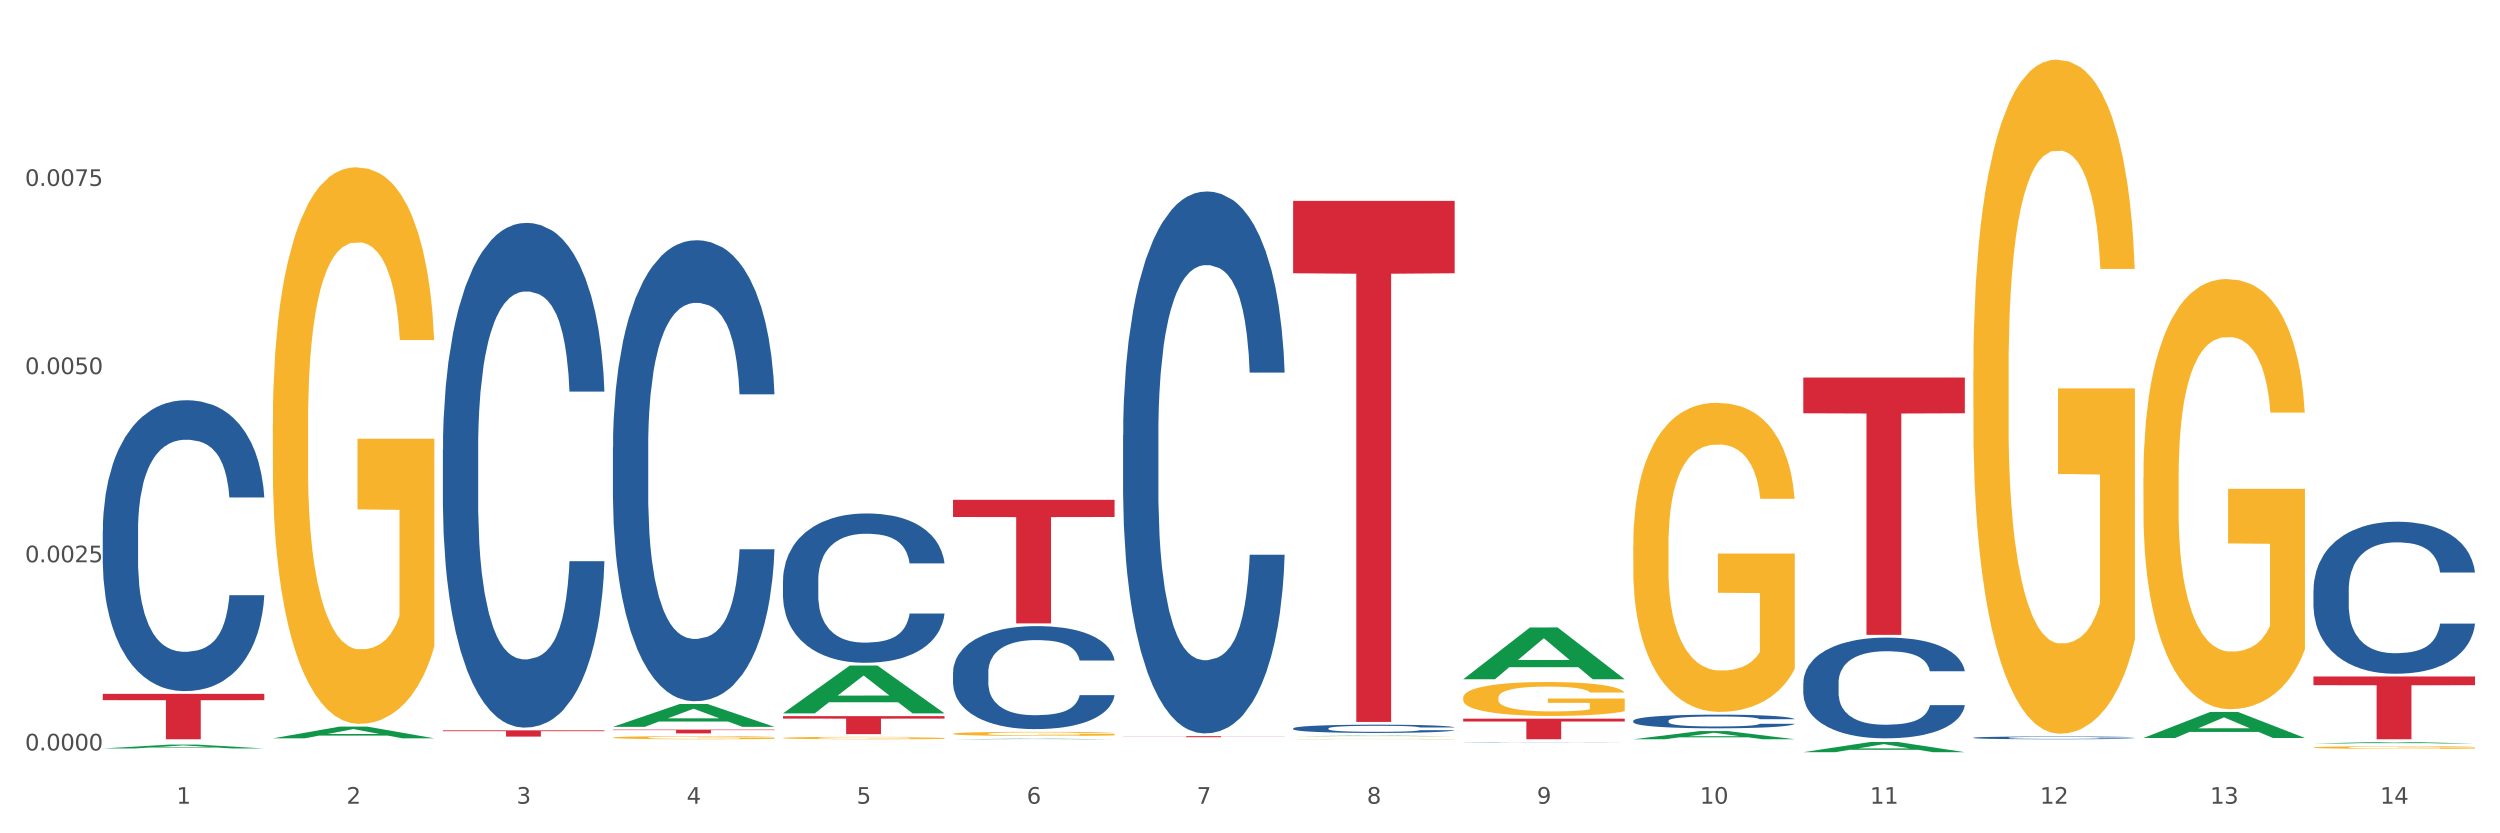 <?xml version="1.0" encoding="utf-8" standalone="no"?>
<!DOCTYPE svg PUBLIC "-//W3C//DTD SVG 1.1//EN"
  "http://www.w3.org/Graphics/SVG/1.1/DTD/svg11.dtd">
<svg xmlns:xlink="http://www.w3.org/1999/xlink" width="1080pt" height="360pt" viewBox="0 0 1080 360" xmlns="http://www.w3.org/2000/svg" version="1.1">
 <rect x="0" y="0" width="1080" height="360" fill="#333333" stroke="none"/>
 <defs>
  <style type="text/css">*{stroke-linejoin: round; stroke-linecap: butt}</style>
 </defs>
 <g id="figure_1">
  <g id="patch_1">
   <path d="M 0 360 
L 1080 360 
L 1080 0 
L 0 0 
z
" style="fill: #ffffff; stroke: #ffffff; stroke-linejoin: miter"/>
  </g>
  <g id="axes_1">
   <g id="matplotlib.axis_1">
    <g id="xtick_1">
     <g id="text_1">
      <!-- 1 -->
      <g style="fill: #4d4d4d" transform="translate(76.232 347.204) scale(0.096 -0.096)">
       <defs>
        <path id="DejaVuSans-31" d="M 794 531 
L 1825 531 
L 1825 4091 
L 703 3866 
L 703 4441 
L 1819 4666 
L 2450 4666 
L 2450 531 
L 3481 531 
L 3481 0 
L 794 0 
L 794 531 
z
" transform="scale(0.016)"/>
       </defs>
       <use xlink:href="#DejaVuSans-31"/>
      </g>
     </g>
    </g>
    <g id="xtick_2">
     <g id="text_2">
      <!-- 2 -->
      <g style="fill: #4d4d4d" transform="translate(149.695 347.204) scale(0.096 -0.096)">
       <defs>
        <path id="DejaVuSans-32" d="M 1228 531 
L 3431 531 
L 3431 0 
L 469 0 
L 469 531 
Q 828 903 1448 1529 
Q 2069 2156 2228 2338 
Q 2531 2678 2651 2914 
Q 2772 3150 2772 3378 
Q 2772 3750 2511 3984 
Q 2250 4219 1831 4219 
Q 1534 4219 1204 4116 
Q 875 4013 500 3803 
L 500 4441 
Q 881 4594 1212 4672 
Q 1544 4750 1819 4750 
Q 2544 4750 2975 4387 
Q 3406 4025 3406 3419 
Q 3406 3131 3298 2873 
Q 3191 2616 2906 2266 
Q 2828 2175 2409 1742 
Q 1991 1309 1228 531 
z
" transform="scale(0.016)"/>
       </defs>
       <use xlink:href="#DejaVuSans-32"/>
      </g>
     </g>
    </g>
    <g id="xtick_3">
     <g id="text_3">
      <!-- 3 -->
      <g style="fill: #4d4d4d" transform="translate(223.158 347.204) scale(0.096 -0.096)">
       <defs>
        <path id="DejaVuSans-33" d="M 2597 2516 
Q 3050 2419 3304 2112 
Q 3559 1806 3559 1356 
Q 3559 666 3084 287 
Q 2609 -91 1734 -91 
Q 1441 -91 1130 -33 
Q 819 25 488 141 
L 488 750 
Q 750 597 1062 519 
Q 1375 441 1716 441 
Q 2309 441 2620 675 
Q 2931 909 2931 1356 
Q 2931 1769 2642 2001 
Q 2353 2234 1838 2234 
L 1294 2234 
L 1294 2753 
L 1863 2753 
Q 2328 2753 2575 2939 
Q 2822 3125 2822 3475 
Q 2822 3834 2567 4026 
Q 2313 4219 1838 4219 
Q 1578 4219 1281 4162 
Q 984 4106 628 3988 
L 628 4550 
Q 988 4650 1302 4700 
Q 1616 4750 1894 4750 
Q 2613 4750 3031 4423 
Q 3450 4097 3450 3541 
Q 3450 3153 3228 2886 
Q 3006 2619 2597 2516 
z
" transform="scale(0.016)"/>
       </defs>
       <use xlink:href="#DejaVuSans-33"/>
      </g>
     </g>
    </g>
    <g id="xtick_4">
     <g id="text_4">
      <!-- 4 -->
      <g style="fill: #4d4d4d" transform="translate(296.621 347.204) scale(0.096 -0.096)">
       <defs>
        <path id="DejaVuSans-34" d="M 2419 4116 
L 825 1625 
L 2419 1625 
L 2419 4116 
z
M 2253 4666 
L 3047 4666 
L 3047 1625 
L 3713 1625 
L 3713 1100 
L 3047 1100 
L 3047 0 
L 2419 0 
L 2419 1100 
L 313 1100 
L 313 1709 
L 2253 4666 
z
" transform="scale(0.016)"/>
       </defs>
       <use xlink:href="#DejaVuSans-34"/>
      </g>
     </g>
    </g>
    <g id="xtick_5">
     <g id="text_5">
      <!-- 5 -->
      <g style="fill: #4d4d4d" transform="translate(370.084 347.204) scale(0.096 -0.096)">
       <defs>
        <path id="DejaVuSans-35" d="M 691 4666 
L 3169 4666 
L 3169 4134 
L 1269 4134 
L 1269 2991 
Q 1406 3038 1543 3061 
Q 1681 3084 1819 3084 
Q 2600 3084 3056 2656 
Q 3513 2228 3513 1497 
Q 3513 744 3044 326 
Q 2575 -91 1722 -91 
Q 1428 -91 1123 -41 
Q 819 9 494 109 
L 494 744 
Q 775 591 1075 516 
Q 1375 441 1709 441 
Q 2250 441 2565 725 
Q 2881 1009 2881 1497 
Q 2881 1984 2565 2268 
Q 2250 2553 1709 2553 
Q 1456 2553 1204 2497 
Q 953 2441 691 2322 
L 691 4666 
z
" transform="scale(0.016)"/>
       </defs>
       <use xlink:href="#DejaVuSans-35"/>
      </g>
     </g>
    </g>
    <g id="xtick_6">
     <g id="text_6">
      <!-- 6 -->
      <g style="fill: #4d4d4d" transform="translate(443.547 347.204) scale(0.096 -0.096)">
       <defs>
        <path id="DejaVuSans-36" d="M 2113 2584 
Q 1688 2584 1439 2293 
Q 1191 2003 1191 1497 
Q 1191 994 1439 701 
Q 1688 409 2113 409 
Q 2538 409 2786 701 
Q 3034 994 3034 1497 
Q 3034 2003 2786 2293 
Q 2538 2584 2113 2584 
z
M 3366 4563 
L 3366 3988 
Q 3128 4100 2886 4159 
Q 2644 4219 2406 4219 
Q 1781 4219 1451 3797 
Q 1122 3375 1075 2522 
Q 1259 2794 1537 2939 
Q 1816 3084 2150 3084 
Q 2853 3084 3261 2657 
Q 3669 2231 3669 1497 
Q 3669 778 3244 343 
Q 2819 -91 2113 -91 
Q 1303 -91 875 529 
Q 447 1150 447 2328 
Q 447 3434 972 4092 
Q 1497 4750 2381 4750 
Q 2619 4750 2861 4703 
Q 3103 4656 3366 4563 
z
" transform="scale(0.016)"/>
       </defs>
       <use xlink:href="#DejaVuSans-36"/>
      </g>
     </g>
    </g>
    <g id="xtick_7">
     <g id="text_7">
      <!-- 7 -->
      <g style="fill: #4d4d4d" transform="translate(517.01 347.204) scale(0.096 -0.096)">
       <defs>
        <path id="DejaVuSans-37" d="M 525 4666 
L 3525 4666 
L 3525 4397 
L 1831 0 
L 1172 0 
L 2766 4134 
L 525 4134 
L 525 4666 
z
" transform="scale(0.016)"/>
       </defs>
       <use xlink:href="#DejaVuSans-37"/>
      </g>
     </g>
    </g>
    <g id="xtick_8">
     <g id="text_8">
      <!-- 8 -->
      <g style="fill: #4d4d4d" transform="translate(590.473 347.204) scale(0.096 -0.096)">
       <defs>
        <path id="DejaVuSans-38" d="M 2034 2216 
Q 1584 2216 1326 1975 
Q 1069 1734 1069 1313 
Q 1069 891 1326 650 
Q 1584 409 2034 409 
Q 2484 409 2743 651 
Q 3003 894 3003 1313 
Q 3003 1734 2745 1975 
Q 2488 2216 2034 2216 
z
M 1403 2484 
Q 997 2584 770 2862 
Q 544 3141 544 3541 
Q 544 4100 942 4425 
Q 1341 4750 2034 4750 
Q 2731 4750 3128 4425 
Q 3525 4100 3525 3541 
Q 3525 3141 3298 2862 
Q 3072 2584 2669 2484 
Q 3125 2378 3379 2068 
Q 3634 1759 3634 1313 
Q 3634 634 3220 271 
Q 2806 -91 2034 -91 
Q 1263 -91 848 271 
Q 434 634 434 1313 
Q 434 1759 690 2068 
Q 947 2378 1403 2484 
z
M 1172 3481 
Q 1172 3119 1398 2916 
Q 1625 2713 2034 2713 
Q 2441 2713 2670 2916 
Q 2900 3119 2900 3481 
Q 2900 3844 2670 4047 
Q 2441 4250 2034 4250 
Q 1625 4250 1398 4047 
Q 1172 3844 1172 3481 
z
" transform="scale(0.016)"/>
       </defs>
       <use xlink:href="#DejaVuSans-38"/>
      </g>
     </g>
    </g>
    <g id="xtick_9">
     <g id="text_9">
      <!-- 9 -->
      <g style="fill: #4d4d4d" transform="translate(663.936 347.204) scale(0.096 -0.096)">
       <defs>
        <path id="DejaVuSans-39" d="M 703 97 
L 703 672 
Q 941 559 1184 500 
Q 1428 441 1663 441 
Q 2288 441 2617 861 
Q 2947 1281 2994 2138 
Q 2813 1869 2534 1725 
Q 2256 1581 1919 1581 
Q 1219 1581 811 2004 
Q 403 2428 403 3163 
Q 403 3881 828 4315 
Q 1253 4750 1959 4750 
Q 2769 4750 3195 4129 
Q 3622 3509 3622 2328 
Q 3622 1225 3098 567 
Q 2575 -91 1691 -91 
Q 1453 -91 1209 -44 
Q 966 3 703 97 
z
M 1959 2075 
Q 2384 2075 2632 2365 
Q 2881 2656 2881 3163 
Q 2881 3666 2632 3958 
Q 2384 4250 1959 4250 
Q 1534 4250 1286 3958 
Q 1038 3666 1038 3163 
Q 1038 2656 1286 2365 
Q 1534 2075 1959 2075 
z
" transform="scale(0.016)"/>
       </defs>
       <use xlink:href="#DejaVuSans-39"/>
      </g>
     </g>
    </g>
    <g id="xtick_10">
     <g id="text_10">
      <!-- 10 -->
      <g style="fill: #4d4d4d" transform="translate(734.345 347.204) scale(0.096 -0.096)">
       <defs>
        <path id="DejaVuSans-30" d="M 2034 4250 
Q 1547 4250 1301 3770 
Q 1056 3291 1056 2328 
Q 1056 1369 1301 889 
Q 1547 409 2034 409 
Q 2525 409 2770 889 
Q 3016 1369 3016 2328 
Q 3016 3291 2770 3770 
Q 2525 4250 2034 4250 
z
M 2034 4750 
Q 2819 4750 3233 4129 
Q 3647 3509 3647 2328 
Q 3647 1150 3233 529 
Q 2819 -91 2034 -91 
Q 1250 -91 836 529 
Q 422 1150 422 2328 
Q 422 3509 836 4129 
Q 1250 4750 2034 4750 
z
" transform="scale(0.016)"/>
       </defs>
       <use xlink:href="#DejaVuSans-31"/>
       <use xlink:href="#DejaVuSans-30" transform="translate(63.623 0)"/>
      </g>
     </g>
    </g>
    <g id="xtick_11">
     <g id="text_11">
      <!-- 11 -->
      <g style="fill: #4d4d4d" transform="translate(807.808 347.204) scale(0.096 -0.096)">
       <use xlink:href="#DejaVuSans-31"/>
       <use xlink:href="#DejaVuSans-31" transform="translate(63.623 0)"/>
      </g>
     </g>
    </g>
    <g id="xtick_12">
     <g id="text_12">
      <!-- 12 -->
      <g style="fill: #4d4d4d" transform="translate(881.271 347.204) scale(0.096 -0.096)">
       <use xlink:href="#DejaVuSans-31"/>
       <use xlink:href="#DejaVuSans-32" transform="translate(63.623 0)"/>
      </g>
     </g>
    </g>
    <g id="xtick_13">
     <g id="text_13">
      <!-- 13 -->
      <g style="fill: #4d4d4d" transform="translate(954.734 347.204) scale(0.096 -0.096)">
       <use xlink:href="#DejaVuSans-31"/>
       <use xlink:href="#DejaVuSans-33" transform="translate(63.623 0)"/>
      </g>
     </g>
    </g>
    <g id="xtick_14">
     <g id="text_14">
      <!-- 14 -->
      <g style="fill: #4d4d4d" transform="translate(1028.197 347.204) scale(0.096 -0.096)">
       <use xlink:href="#DejaVuSans-31"/>
       <use xlink:href="#DejaVuSans-34" transform="translate(63.623 0)"/>
      </g>
     </g>
    </g>
    <g id="xtick_15"/>
    <g id="xtick_16"/>
    <g id="xtick_17"/>
    <g id="xtick_18"/>
    <g id="xtick_19"/>
    <g id="xtick_20"/>
    <g id="xtick_21"/>
    <g id="xtick_22"/>
    <g id="xtick_23"/>
    <g id="xtick_24"/>
    <g id="xtick_25"/>
    <g id="xtick_26"/>
    <g id="xtick_27"/>
   </g>
   <g id="matplotlib.axis_2">
    <g id="ytick_1">
     <g id="text_15">
      <!-- 0.0000 -->
      <g style="fill: #4d4d4d" transform="translate(10.8 324.189) scale(0.096 -0.096)">
       <defs>
        <path id="DejaVuSans-2e" d="M 684 794 
L 1344 794 
L 1344 0 
L 684 0 
L 684 794 
z
" transform="scale(0.016)"/>
       </defs>
       <use xlink:href="#DejaVuSans-30"/>
       <use xlink:href="#DejaVuSans-2e" transform="translate(63.623 0)"/>
       <use xlink:href="#DejaVuSans-30" transform="translate(95.41 0)"/>
       <use xlink:href="#DejaVuSans-30" transform="translate(159.033 0)"/>
       <use xlink:href="#DejaVuSans-30" transform="translate(222.656 0)"/>
       <use xlink:href="#DejaVuSans-30" transform="translate(286.279 0)"/>
      </g>
     </g>
    </g>
    <g id="ytick_2">
     <g id="text_16">
      <!-- 0.0025 -->
      <g style="fill: #4d4d4d" transform="translate(10.8 242.9) scale(0.096 -0.096)">
       <use xlink:href="#DejaVuSans-30"/>
       <use xlink:href="#DejaVuSans-2e" transform="translate(63.623 0)"/>
       <use xlink:href="#DejaVuSans-30" transform="translate(95.41 0)"/>
       <use xlink:href="#DejaVuSans-30" transform="translate(159.033 0)"/>
       <use xlink:href="#DejaVuSans-32" transform="translate(222.656 0)"/>
       <use xlink:href="#DejaVuSans-35" transform="translate(286.279 0)"/>
      </g>
     </g>
    </g>
    <g id="ytick_3">
     <g id="text_17">
      <!-- 0.0050 -->
      <g style="fill: #4d4d4d" transform="translate(10.8 161.61) scale(0.096 -0.096)">
       <use xlink:href="#DejaVuSans-30"/>
       <use xlink:href="#DejaVuSans-2e" transform="translate(63.623 0)"/>
       <use xlink:href="#DejaVuSans-30" transform="translate(95.41 0)"/>
       <use xlink:href="#DejaVuSans-30" transform="translate(159.033 0)"/>
       <use xlink:href="#DejaVuSans-35" transform="translate(222.656 0)"/>
       <use xlink:href="#DejaVuSans-30" transform="translate(286.279 0)"/>
      </g>
     </g>
    </g>
    <g id="ytick_4">
     <g id="text_18">
      <!-- 0.0075 -->
      <g style="fill: #4d4d4d" transform="translate(10.8 80.32) scale(0.096 -0.096)">
       <use xlink:href="#DejaVuSans-30"/>
       <use xlink:href="#DejaVuSans-2e" transform="translate(63.623 0)"/>
       <use xlink:href="#DejaVuSans-30" transform="translate(95.41 0)"/>
       <use xlink:href="#DejaVuSans-30" transform="translate(159.033 0)"/>
       <use xlink:href="#DejaVuSans-37" transform="translate(222.656 0)"/>
       <use xlink:href="#DejaVuSans-35" transform="translate(286.279 0)"/>
      </g>
     </g>
    </g>
    <g id="ytick_5"/>
    <g id="ytick_6"/>
    <g id="ytick_7"/>
    <g id="ytick_8"/>
   </g>
   <g id="PolyCollection_1">
    <path d="M 44.391 323.336 
L 44.463 323.335 
L 73.242 321.66 
L 85.186 321.659 
L 114.181 323.339 
L 100.367 323.339 
L 94.107 322.948 
L 64.393 322.948 
L 64.177 322.954 
L 58.133 323.339 
L 44.391 323.339 
L 44.391 323.336 
L 68.134 322.715 
L 90.366 322.713 
L 79.358 322.017 
L 79.214 322.014 
L 79.07 322.019 
L 68.062 322.713 
L 68.134 322.715 
L 44.391 323.336 
z
" clip-path="url(#p3c68c4efa5)" style="fill: #109648"/>
    <path d="M 411.706 316.974 
L 411.788 316.972 
L 411.788 316.914 
L 411.953 316.864 
L 412.777 316.742 
L 414.013 316.642 
L 414.92 316.589 
L 415.826 316.545 
L 416.897 316.501 
L 418.215 316.456 
L 420.605 316.389 
L 422.088 316.355 
L 423.901 316.32 
L 427.197 316.268 
L 429.586 316.239 
L 432.058 316.214 
L 436.095 316.185 
L 438.732 316.172 
L 441.534 316.163 
L 444.912 316.156 
L 447.466 316.154 
L 453.069 316.159 
L 457.848 316.174 
L 460.155 316.185 
L 463.121 316.205 
L 464.687 316.218 
L 467.241 316.244 
L 469.878 316.278 
L 471.691 316.307 
L 474.41 316.362 
L 476.47 316.417 
L 478.365 316.485 
L 479.354 316.532 
L 480.095 316.576 
L 480.754 316.626 
L 481.414 316.705 
L 466.582 316.705 
L 466.005 316.649 
L 465.099 316.595 
L 463.781 316.543 
L 462.627 316.511 
L 460.65 316.47 
L 458.837 316.444 
L 456.942 316.425 
L 454.635 316.409 
L 452.822 316.401 
L 450.268 316.394 
L 445.241 316.396 
L 441.863 316.409 
L 439.556 316.425 
L 438.073 316.44 
L 436.755 316.456 
L 435.271 316.478 
L 433.541 316.512 
L 432.305 316.543 
L 431.069 316.582 
L 430.08 316.621 
L 429.174 316.666 
L 428.433 316.715 
L 427.856 316.765 
L 427.361 316.827 
L 426.949 316.929 
L 426.949 317.151 
L 427.114 317.201 
L 427.526 317.267 
L 428.021 317.318 
L 428.845 317.377 
L 429.586 317.418 
L 430.987 317.476 
L 432.552 317.525 
L 433.788 317.556 
L 435.024 317.582 
L 437.167 317.617 
L 439.556 317.646 
L 441.616 317.664 
L 444.417 317.68 
L 446.313 317.687 
L 447.961 317.69 
L 451.998 317.69 
L 454.882 317.685 
L 458.095 317.674 
L 460.567 317.659 
L 462.627 317.642 
L 464.934 317.612 
L 466.417 317.585 
L 466.417 317.246 
L 448.29 317.245 
L 448.29 317.019 
L 481.496 317.019 
L 481.496 317.68 
L 480.095 317.714 
L 478.53 317.745 
L 476.882 317.773 
L 474.41 317.807 
L 471.444 317.839 
L 468.807 317.862 
L 466.005 317.881 
L 462.71 317.899 
L 458.425 317.915 
L 455.788 317.922 
L 452.492 317.927 
L 448.62 317.928 
L 445.241 317.925 
L 441.946 317.917 
L 438.485 317.902 
L 435.107 317.881 
L 432.552 317.86 
L 429.998 317.834 
L 427.279 317.8 
L 425.137 317.768 
L 423.489 317.739 
L 421.676 317.701 
L 419.699 317.653 
L 418.215 317.609 
L 416.897 317.564 
L 415.496 317.505 
L 414.508 317.455 
L 413.519 317.392 
L 412.942 317.345 
L 412.283 317.272 
L 411.788 317.17 
L 411.706 316.974 
z
" clip-path="url(#p3c68c4efa5)" style="fill: #f7b32b"/>
    <path d="M 558.632 319.288 
L 558.714 319.287 
L 558.714 319.283 
L 558.879 319.279 
L 559.703 319.269 
L 560.939 319.261 
L 561.846 319.257 
L 562.752 319.253 
L 563.823 319.25 
L 565.141 319.246 
L 567.531 319.241 
L 569.014 319.238 
L 570.827 319.236 
L 574.123 319.232 
L 576.512 319.229 
L 578.984 319.227 
L 583.021 319.225 
L 585.658 319.224 
L 588.46 319.223 
L 591.838 319.223 
L 594.392 319.223 
L 599.995 319.223 
L 604.774 319.224 
L 607.081 319.225 
L 610.048 319.227 
L 611.613 319.228 
L 614.167 319.23 
L 616.804 319.232 
L 618.617 319.235 
L 621.336 319.239 
L 623.396 319.243 
L 625.291 319.249 
L 626.28 319.252 
L 627.021 319.256 
L 627.68 319.26 
L 628.34 319.266 
L 613.508 319.266 
L 612.931 319.262 
L 612.025 319.257 
L 610.707 319.253 
L 609.553 319.251 
L 607.576 319.248 
L 605.763 319.246 
L 603.868 319.244 
L 601.561 319.243 
L 599.748 319.242 
L 597.194 319.242 
L 592.167 319.242 
L 588.789 319.243 
L 586.482 319.244 
L 584.999 319.245 
L 583.681 319.246 
L 582.197 319.248 
L 580.467 319.251 
L 579.231 319.253 
L 577.995 319.256 
L 577.007 319.26 
L 576.1 319.263 
L 575.359 319.267 
L 574.782 319.271 
L 574.287 319.276 
L 573.875 319.284 
L 573.875 319.302 
L 574.04 319.305 
L 574.452 319.311 
L 574.947 319.315 
L 575.771 319.319 
L 576.512 319.323 
L 577.913 319.327 
L 579.478 319.331 
L 580.714 319.334 
L 581.95 319.336 
L 584.093 319.338 
L 586.482 319.341 
L 588.542 319.342 
L 591.343 319.343 
L 593.239 319.344 
L 594.887 319.344 
L 598.924 319.344 
L 601.808 319.344 
L 605.021 319.343 
L 607.493 319.342 
L 609.553 319.34 
L 611.86 319.338 
L 613.343 319.336 
L 613.343 319.309 
L 595.216 319.309 
L 595.216 319.291 
L 628.422 319.291 
L 628.422 319.343 
L 627.021 319.346 
L 625.456 319.349 
L 623.808 319.351 
L 621.336 319.353 
L 618.37 319.356 
L 615.733 319.358 
L 612.931 319.359 
L 609.636 319.361 
L 605.351 319.362 
L 602.714 319.363 
L 599.418 319.363 
L 595.546 319.363 
L 592.167 319.363 
L 588.872 319.362 
L 585.411 319.361 
L 582.033 319.359 
L 579.478 319.358 
L 576.924 319.356 
L 574.205 319.353 
L 572.063 319.35 
L 570.415 319.348 
L 568.602 319.345 
L 566.625 319.341 
L 565.141 319.338 
L 563.823 319.334 
L 562.422 319.33 
L 561.434 319.326 
L 560.445 319.321 
L 559.868 319.317 
L 559.209 319.311 
L 558.714 319.303 
L 558.632 319.288 
z
" clip-path="url(#p3c68c4efa5)" style="fill: #f7b32b"/>
    <path d="M 632.095 301.406 
L 632.177 301.393 
L 632.177 300.911 
L 632.342 300.497 
L 633.166 299.493 
L 634.402 298.663 
L 635.309 298.222 
L 636.215 297.861 
L 637.286 297.499 
L 638.604 297.125 
L 640.994 296.576 
L 642.477 296.295 
L 644.29 296.001 
L 647.586 295.573 
L 649.975 295.332 
L 652.447 295.131 
L 656.484 294.89 
L 659.121 294.783 
L 661.923 294.703 
L 665.301 294.649 
L 667.855 294.636 
L 673.458 294.676 
L 678.237 294.797 
L 680.544 294.89 
L 683.511 295.051 
L 685.076 295.158 
L 687.63 295.372 
L 690.267 295.653 
L 692.08 295.894 
L 694.799 296.349 
L 696.859 296.804 
L 698.754 297.366 
L 699.743 297.754 
L 700.484 298.115 
L 701.143 298.53 
L 701.803 299.185 
L 686.971 299.185 
L 686.394 298.717 
L 685.488 298.275 
L 684.17 297.847 
L 683.016 297.58 
L 681.039 297.245 
L 679.226 297.031 
L 677.331 296.871 
L 675.024 296.737 
L 673.211 296.67 
L 670.657 296.616 
L 665.63 296.63 
L 662.252 296.737 
L 659.945 296.871 
L 658.462 296.991 
L 657.144 297.125 
L 655.66 297.312 
L 653.93 297.593 
L 652.694 297.847 
L 651.458 298.168 
L 650.47 298.49 
L 649.563 298.864 
L 648.822 299.266 
L 648.245 299.68 
L 647.75 300.189 
L 647.338 301.032 
L 647.338 302.865 
L 647.503 303.28 
L 647.915 303.828 
L 648.41 304.243 
L 649.234 304.738 
L 649.975 305.073 
L 651.376 305.554 
L 652.941 305.956 
L 654.177 306.21 
L 655.413 306.424 
L 657.556 306.718 
L 659.945 306.959 
L 662.005 307.106 
L 664.807 307.24 
L 666.702 307.294 
L 668.35 307.32 
L 672.387 307.32 
L 675.271 307.28 
L 678.484 307.187 
L 680.956 307.066 
L 683.016 306.919 
L 685.323 306.678 
L 686.806 306.451 
L 686.806 303.654 
L 668.679 303.641 
L 668.679 301.781 
L 701.885 301.781 
L 701.885 307.24 
L 700.484 307.521 
L 698.919 307.775 
L 697.271 308.003 
L 694.799 308.284 
L 691.833 308.551 
L 689.196 308.739 
L 686.394 308.899 
L 683.099 309.046 
L 678.814 309.18 
L 676.177 309.234 
L 672.881 309.274 
L 669.009 309.287 
L 665.63 309.261 
L 662.335 309.194 
L 658.874 309.073 
L 655.496 308.899 
L 652.941 308.725 
L 650.387 308.511 
L 647.668 308.23 
L 645.526 307.963 
L 643.878 307.722 
L 642.065 307.414 
L 640.088 307.013 
L 638.604 306.651 
L 637.286 306.277 
L 635.885 305.795 
L 634.897 305.38 
L 633.908 304.858 
L 633.331 304.47 
L 632.672 303.868 
L 632.177 303.025 
L 632.095 301.406 
z
" clip-path="url(#p3c68c4efa5)" style="fill: #f7b32b"/>
    <path d="M 705.558 235.719 
L 705.64 235.597 
L 705.64 231.207 
L 705.805 227.427 
L 706.629 218.281 
L 707.865 210.72 
L 708.772 206.696 
L 709.678 203.403 
L 710.749 200.111 
L 712.067 196.696 
L 714.457 191.697 
L 715.94 189.136 
L 717.753 186.453 
L 721.049 182.551 
L 723.438 180.356 
L 725.91 178.526 
L 729.947 176.331 
L 732.584 175.356 
L 735.386 174.624 
L 738.764 174.136 
L 741.318 174.014 
L 746.921 174.38 
L 751.7 175.478 
L 754.007 176.331 
L 756.974 177.795 
L 758.539 178.77 
L 761.093 180.721 
L 763.73 183.282 
L 765.543 185.477 
L 768.262 189.623 
L 770.322 193.77 
L 772.217 198.891 
L 773.206 202.428 
L 773.947 205.72 
L 774.606 209.501 
L 775.266 215.476 
L 760.434 215.476 
L 759.857 211.208 
L 758.951 207.184 
L 757.633 203.281 
L 756.479 200.843 
L 754.502 197.794 
L 752.689 195.843 
L 750.794 194.379 
L 748.487 193.16 
L 746.674 192.55 
L 744.12 192.062 
L 739.093 192.184 
L 735.715 193.16 
L 733.408 194.379 
L 731.925 195.477 
L 730.607 196.696 
L 729.124 198.404 
L 727.393 200.965 
L 726.157 203.281 
L 724.921 206.208 
L 723.933 209.135 
L 723.026 212.549 
L 722.285 216.208 
L 721.708 219.988 
L 721.213 224.622 
L 720.801 232.305 
L 720.801 249.012 
L 720.966 252.792 
L 721.378 257.792 
L 721.873 261.572 
L 722.697 266.084 
L 723.438 269.133 
L 724.839 273.523 
L 726.404 277.181 
L 727.64 279.498 
L 728.876 281.449 
L 731.019 284.132 
L 733.408 286.327 
L 735.468 287.669 
L 738.27 288.888 
L 740.165 289.376 
L 741.813 289.62 
L 745.85 289.62 
L 748.734 289.254 
L 751.947 288.4 
L 754.419 287.303 
L 756.479 285.961 
L 758.786 283.766 
L 760.269 281.693 
L 760.269 256.206 
L 742.142 256.084 
L 742.142 239.134 
L 775.348 239.134 
L 775.348 288.888 
L 773.947 291.449 
L 772.382 293.766 
L 770.734 295.839 
L 768.262 298.4 
L 765.296 300.839 
L 762.659 302.546 
L 759.857 304.01 
L 756.562 305.351 
L 752.277 306.57 
L 749.64 307.058 
L 746.344 307.424 
L 742.472 307.546 
L 739.093 307.302 
L 735.798 306.692 
L 732.337 305.595 
L 728.959 304.01 
L 726.404 302.424 
L 723.85 300.473 
L 721.131 297.912 
L 718.989 295.473 
L 717.341 293.278 
L 715.528 290.473 
L 713.551 286.815 
L 712.067 283.522 
L 710.749 280.108 
L 709.348 275.718 
L 708.36 271.938 
L 707.371 267.182 
L 706.794 263.645 
L 706.135 258.158 
L 705.64 250.475 
L 705.558 235.719 
z
" clip-path="url(#p3c68c4efa5)" style="fill: #f7b32b"/>
    <path d="M 852.484 160.33 
L 852.567 160.064 
L 852.567 150.49 
L 852.731 142.245 
L 853.555 122.299 
L 854.791 105.81 
L 855.698 97.034 
L 856.604 89.853 
L 857.675 82.673 
L 858.993 75.226 
L 861.383 64.322 
L 862.866 58.737 
L 864.679 52.886 
L 867.975 44.376 
L 870.364 39.589 
L 872.836 35.6 
L 876.873 30.813 
L 879.51 28.685 
L 882.312 27.089 
L 885.69 26.025 
L 888.244 25.759 
L 893.847 26.557 
L 898.626 28.951 
L 900.933 30.813 
L 903.9 34.004 
L 905.465 36.132 
L 908.019 40.387 
L 910.656 45.972 
L 912.469 50.759 
L 915.188 59.801 
L 917.248 68.843 
L 919.143 80.013 
L 920.132 87.726 
L 920.873 94.906 
L 921.532 103.151 
L 922.192 116.182 
L 907.36 116.182 
L 906.783 106.874 
L 905.877 98.098 
L 904.559 89.587 
L 903.405 84.268 
L 901.428 77.62 
L 899.615 73.364 
L 897.72 70.173 
L 895.413 67.514 
L 893.6 66.184 
L 891.046 65.12 
L 886.02 65.386 
L 882.641 67.514 
L 880.334 70.173 
L 878.851 72.567 
L 877.533 75.226 
L 876.05 78.949 
L 874.319 84.534 
L 873.083 89.587 
L 871.847 95.97 
L 870.859 102.353 
L 869.952 109.8 
L 869.211 117.778 
L 868.634 126.022 
L 868.139 136.129 
L 867.727 152.883 
L 867.727 189.318 
L 867.892 197.563 
L 868.304 208.467 
L 868.799 216.711 
L 869.623 226.551 
L 870.364 233.2 
L 871.765 242.774 
L 873.33 250.753 
L 874.566 255.806 
L 875.802 260.061 
L 877.945 265.912 
L 880.334 270.699 
L 882.394 273.625 
L 885.196 276.284 
L 887.091 277.348 
L 888.739 277.88 
L 892.776 277.88 
L 895.66 277.082 
L 898.873 275.22 
L 901.345 272.827 
L 903.405 269.901 
L 905.712 265.114 
L 907.195 260.593 
L 907.195 205.01 
L 889.068 204.744 
L 889.068 167.777 
L 922.274 167.777 
L 922.274 276.284 
L 920.873 281.869 
L 919.308 286.922 
L 917.66 291.443 
L 915.188 297.028 
L 912.222 302.347 
L 909.585 306.07 
L 906.783 309.262 
L 903.488 312.187 
L 899.203 314.847 
L 896.566 315.91 
L 893.27 316.708 
L 889.398 316.974 
L 886.02 316.442 
L 882.724 315.113 
L 879.263 312.719 
L 875.885 309.262 
L 873.33 305.804 
L 870.776 301.549 
L 868.057 295.964 
L 865.915 290.645 
L 864.267 285.858 
L 862.454 279.741 
L 860.477 271.763 
L 858.993 264.582 
L 857.675 257.136 
L 856.274 247.561 
L 855.286 239.317 
L 854.297 228.945 
L 853.72 221.232 
L 853.061 209.265 
L 852.567 192.51 
L 852.484 160.33 
z
" clip-path="url(#p3c68c4efa5)" style="fill: #f7b32b"/>
    <path d="M 925.947 206.413 
L 926.03 206.244 
L 926.03 200.134 
L 926.194 194.874 
L 927.018 182.146 
L 928.254 171.624 
L 929.161 166.024 
L 930.067 161.442 
L 931.138 156.86 
L 932.456 152.108 
L 934.846 145.15 
L 936.329 141.586 
L 938.142 137.853 
L 941.438 132.422 
L 943.827 129.367 
L 946.299 126.822 
L 950.337 123.767 
L 952.973 122.409 
L 955.775 121.391 
L 959.153 120.712 
L 961.707 120.543 
L 967.31 121.052 
L 972.089 122.579 
L 974.396 123.767 
L 977.363 125.804 
L 978.928 127.161 
L 981.482 129.876 
L 984.119 133.44 
L 985.932 136.495 
L 988.651 142.265 
L 990.711 148.035 
L 992.606 155.162 
L 993.595 160.084 
L 994.336 164.666 
L 994.995 169.927 
L 995.655 178.242 
L 980.823 178.242 
L 980.246 172.303 
L 979.34 166.702 
L 978.022 161.272 
L 976.868 157.878 
L 974.891 153.635 
L 973.078 150.92 
L 971.183 148.883 
L 968.876 147.186 
L 967.063 146.338 
L 964.509 145.659 
L 959.483 145.829 
L 956.104 147.186 
L 953.797 148.883 
L 952.314 150.411 
L 950.996 152.108 
L 949.513 154.484 
L 947.782 158.047 
L 946.546 161.272 
L 945.31 165.345 
L 944.322 169.418 
L 943.415 174.169 
L 942.674 179.261 
L 942.097 184.521 
L 941.602 190.97 
L 941.19 201.662 
L 941.19 224.911 
L 941.355 230.172 
L 941.767 237.13 
L 942.262 242.391 
L 943.086 248.67 
L 943.827 252.913 
L 945.228 259.022 
L 946.793 264.113 
L 948.029 267.338 
L 949.265 270.053 
L 951.408 273.786 
L 953.797 276.841 
L 955.857 278.708 
L 958.659 280.405 
L 960.554 281.084 
L 962.202 281.423 
L 966.239 281.423 
L 969.123 280.914 
L 972.336 279.726 
L 974.808 278.199 
L 976.868 276.332 
L 979.175 273.277 
L 980.658 270.392 
L 980.658 234.924 
L 962.531 234.754 
L 962.531 211.165 
L 995.737 211.165 
L 995.737 280.405 
L 994.336 283.969 
L 992.771 287.193 
L 991.123 290.078 
L 988.651 293.642 
L 985.685 297.036 
L 983.048 299.412 
L 980.246 301.448 
L 976.951 303.315 
L 972.666 305.012 
L 970.029 305.691 
L 966.733 306.2 
L 962.861 306.37 
L 959.483 306.03 
L 956.187 305.182 
L 952.726 303.655 
L 949.348 301.448 
L 946.793 299.242 
L 944.239 296.527 
L 941.52 292.963 
L 939.378 289.569 
L 937.73 286.514 
L 935.917 282.611 
L 933.94 277.52 
L 932.456 272.938 
L 931.138 268.186 
L 929.737 262.077 
L 928.749 256.816 
L 927.76 250.197 
L 927.183 245.276 
L 926.524 237.639 
L 926.03 226.948 
L 925.947 206.413 
z
" clip-path="url(#p3c68c4efa5)" style="fill: #f7b32b"/>
    <path d="M 999.41 292.242 
L 1069.2 292.242 
L 1069.2 296.011 
L 1041.747 296.036 
L 1041.747 319.363 
L 1026.698 319.363 
L 1026.698 296.036 
L 999.41 296.011 
L 999.41 292.267 
L 999.41 292.242 
z
" clip-path="url(#p3c68c4efa5)" style="fill: #d62839"/>
    <path d="M 779.021 163.089 
L 848.811 163.089 
L 848.811 178.537 
L 821.358 178.641 
L 821.358 274.252 
L 806.309 274.252 
L 806.309 178.641 
L 779.021 178.537 
L 779.021 163.193 
L 779.021 163.089 
z
" clip-path="url(#p3c68c4efa5)" style="fill: #d62839"/>
    <path d="M 632.095 310.466 
L 701.885 310.466 
L 701.885 311.703 
L 674.432 311.711 
L 674.432 319.363 
L 659.383 319.363 
L 659.383 311.711 
L 632.095 311.703 
L 632.095 310.475 
L 632.095 310.466 
z
" clip-path="url(#p3c68c4efa5)" style="fill: #d62839"/>
    <path d="M 558.632 86.763 
L 628.422 86.763 
L 628.422 118.048 
L 600.969 118.259 
L 600.969 311.883 
L 585.92 311.883 
L 585.92 118.259 
L 558.632 118.048 
L 558.632 86.975 
L 558.632 86.763 
z
" clip-path="url(#p3c68c4efa5)" style="fill: #d62839"/>
    <path d="M 485.169 318.019 
L 554.959 318.019 
L 554.959 318.083 
L 527.506 318.084 
L 527.506 318.479 
L 512.457 318.479 
L 512.457 318.084 
L 485.169 318.083 
L 485.169 318.02 
L 485.169 318.019 
z
" clip-path="url(#p3c68c4efa5)" style="fill: #d62839"/>
    <path d="M 411.706 215.923 
L 481.496 215.923 
L 481.496 223.341 
L 454.043 223.391 
L 454.043 269.3 
L 438.994 269.3 
L 438.994 223.391 
L 411.706 223.341 
L 411.706 215.973 
L 411.706 215.923 
z
" clip-path="url(#p3c68c4efa5)" style="fill: #d62839"/>
    <path d="M 264.78 315.185 
L 334.57 315.185 
L 334.57 315.414 
L 307.117 315.416 
L 307.117 316.837 
L 292.068 316.837 
L 292.068 315.416 
L 264.78 315.414 
L 264.78 315.186 
L 264.78 315.185 
z
" clip-path="url(#p3c68c4efa5)" style="fill: #d62839"/>
    <path d="M 191.317 315.513 
L 261.107 315.513 
L 261.107 315.886 
L 233.654 315.889 
L 233.654 318.201 
L 218.605 318.201 
L 218.605 315.889 
L 191.317 315.886 
L 191.317 315.515 
L 191.317 315.513 
z
" clip-path="url(#p3c68c4efa5)" style="fill: #d62839"/>
    <path d="M 44.391 299.74 
L 114.181 299.74 
L 114.181 302.467 
L 86.728 302.486 
L 86.728 319.363 
L 71.679 319.363 
L 71.679 302.486 
L 44.391 302.467 
L 44.391 299.759 
L 44.391 299.74 
z
" clip-path="url(#p3c68c4efa5)" style="fill: #d62839"/>
    <path d="M 999.41 322.896 
L 999.493 322.895 
L 999.493 322.857 
L 999.657 322.824 
L 1000.481 322.745 
L 1001.717 322.68 
L 1002.624 322.645 
L 1003.53 322.617 
L 1004.601 322.588 
L 1005.919 322.559 
L 1008.309 322.515 
L 1009.792 322.493 
L 1011.605 322.47 
L 1014.901 322.436 
L 1017.29 322.417 
L 1019.762 322.402 
L 1023.8 322.383 
L 1026.436 322.374 
L 1029.238 322.368 
L 1032.616 322.364 
L 1035.17 322.363 
L 1040.773 322.366 
L 1045.552 322.375 
L 1047.859 322.383 
L 1050.826 322.395 
L 1052.391 322.404 
L 1054.945 322.421 
L 1057.582 322.443 
L 1059.395 322.462 
L 1062.114 322.498 
L 1064.174 322.533 
L 1066.069 322.578 
L 1067.058 322.608 
L 1067.799 322.637 
L 1068.458 322.669 
L 1069.118 322.721 
L 1054.286 322.721 
L 1053.709 322.684 
L 1052.803 322.649 
L 1051.485 322.616 
L 1050.331 322.595 
L 1048.354 322.568 
L 1046.541 322.551 
L 1044.646 322.539 
L 1042.339 322.528 
L 1040.526 322.523 
L 1037.972 322.519 
L 1032.946 322.52 
L 1029.567 322.528 
L 1027.26 322.539 
L 1025.777 322.548 
L 1024.459 322.559 
L 1022.976 322.573 
L 1021.245 322.596 
L 1020.009 322.616 
L 1018.773 322.641 
L 1017.785 322.666 
L 1016.878 322.696 
L 1016.137 322.727 
L 1015.56 322.76 
L 1015.065 322.8 
L 1014.653 322.867 
L 1014.653 323.011 
L 1014.818 323.044 
L 1015.23 323.087 
L 1015.725 323.12 
L 1016.549 323.159 
L 1017.29 323.185 
L 1018.691 323.223 
L 1020.256 323.255 
L 1021.492 323.275 
L 1022.728 323.292 
L 1024.871 323.315 
L 1027.26 323.334 
L 1029.32 323.345 
L 1032.122 323.356 
L 1034.017 323.36 
L 1035.665 323.362 
L 1039.702 323.362 
L 1042.586 323.359 
L 1045.799 323.352 
L 1048.271 323.342 
L 1050.331 323.331 
L 1052.638 323.312 
L 1054.121 323.294 
L 1054.121 323.073 
L 1035.994 323.072 
L 1035.994 322.926 
L 1069.2 322.926 
L 1069.2 323.356 
L 1067.799 323.378 
L 1066.234 323.398 
L 1064.586 323.416 
L 1062.114 323.438 
L 1059.148 323.459 
L 1056.511 323.474 
L 1053.709 323.487 
L 1050.414 323.498 
L 1046.129 323.509 
L 1043.492 323.513 
L 1040.196 323.516 
L 1036.324 323.517 
L 1032.946 323.515 
L 1029.65 323.51 
L 1026.189 323.5 
L 1022.811 323.487 
L 1020.256 323.473 
L 1017.702 323.456 
L 1014.983 323.434 
L 1012.841 323.413 
L 1011.193 323.394 
L 1009.38 323.37 
L 1007.403 323.338 
L 1005.919 323.31 
L 1004.601 323.28 
L 1003.2 323.242 
L 1002.212 323.209 
L 1001.223 323.168 
L 1000.646 323.138 
L 999.987 323.09 
L 999.493 323.024 
L 999.41 322.896 
z
" clip-path="url(#p3c68c4efa5)" style="fill: #f7b32b"/>
    <path d="M 117.854 183.373 
L 117.936 183.153 
L 117.936 175.248 
L 118.101 168.44 
L 118.925 151.97 
L 120.161 138.355 
L 121.067 131.108 
L 121.974 125.179 
L 123.045 119.25 
L 124.363 113.101 
L 126.753 104.097 
L 128.236 99.486 
L 130.049 94.654 
L 133.345 87.627 
L 135.734 83.674 
L 138.206 80.38 
L 142.243 76.427 
L 144.88 74.671 
L 147.682 73.353 
L 151.06 72.475 
L 153.614 72.255 
L 159.217 72.914 
L 163.996 74.89 
L 166.303 76.427 
L 169.269 79.063 
L 170.835 80.819 
L 173.389 84.333 
L 176.026 88.945 
L 177.839 92.898 
L 180.558 100.364 
L 182.618 107.83 
L 184.513 117.054 
L 185.502 123.422 
L 186.243 129.351 
L 186.902 136.159 
L 187.561 146.919 
L 172.73 146.919 
L 172.153 139.233 
L 171.247 131.986 
L 169.929 124.959 
L 168.775 120.567 
L 166.798 115.077 
L 164.985 111.564 
L 163.09 108.928 
L 160.783 106.732 
L 158.97 105.634 
L 156.416 104.756 
L 151.389 104.976 
L 148.011 106.732 
L 145.704 108.928 
L 144.221 110.905 
L 142.903 113.101 
L 141.419 116.175 
L 139.689 120.787 
L 138.453 124.959 
L 137.217 130.23 
L 136.228 135.5 
L 135.322 141.649 
L 134.581 148.237 
L 134.004 155.044 
L 133.509 163.389 
L 133.097 177.224 
L 133.097 207.309 
L 133.262 214.117 
L 133.674 223.12 
L 134.169 229.928 
L 134.992 238.053 
L 135.734 243.543 
L 137.135 251.449 
L 138.7 258.037 
L 139.936 262.209 
L 141.172 265.723 
L 143.315 270.554 
L 145.704 274.507 
L 147.764 276.922 
L 150.565 279.118 
L 152.461 279.997 
L 154.108 280.436 
L 158.146 280.436 
L 161.03 279.777 
L 164.243 278.24 
L 166.715 276.264 
L 168.775 273.848 
L 171.082 269.895 
L 172.565 266.162 
L 172.565 220.266 
L 154.438 220.046 
L 154.438 189.522 
L 187.644 189.522 
L 187.644 279.118 
L 186.243 283.73 
L 184.678 287.902 
L 183.03 291.636 
L 180.558 296.247 
L 177.591 300.639 
L 174.955 303.714 
L 172.153 306.349 
L 168.857 308.764 
L 164.573 310.96 
L 161.936 311.839 
L 158.64 312.498 
L 154.768 312.717 
L 151.389 312.278 
L 148.094 311.18 
L 144.633 309.204 
L 141.255 306.349 
L 138.7 303.494 
L 136.146 299.98 
L 133.427 295.369 
L 131.285 290.977 
L 129.637 287.024 
L 127.824 281.973 
L 125.846 275.385 
L 124.363 269.456 
L 123.045 263.307 
L 121.644 255.402 
L 120.655 248.594 
L 119.667 240.03 
L 119.09 233.661 
L 118.431 223.779 
L 117.936 209.944 
L 117.854 183.373 
z
" clip-path="url(#p3c68c4efa5)" style="fill: #f7b32b"/>
    <path d="M 44.391 229.357 
L 44.473 229.243 
L 44.473 226.029 
L 44.721 221.668 
L 45.628 213.634 
L 46.783 207.552 
L 48.763 200.436 
L 49.836 197.452 
L 51.238 194.124 
L 54.125 188.73 
L 57.425 184.139 
L 59.735 181.615 
L 61.467 180.008 
L 65.344 177.139 
L 67.572 175.876 
L 69.882 174.843 
L 71.861 174.155 
L 75.161 173.351 
L 77.801 173.007 
L 80.853 172.892 
L 83.411 173.007 
L 86.793 173.466 
L 91.743 174.843 
L 93.64 175.647 
L 96.197 177.024 
L 98.837 178.86 
L 100.982 180.696 
L 103.457 183.336 
L 106.014 186.779 
L 108.489 191.14 
L 110.221 195.157 
L 111.624 199.403 
L 112.861 204.568 
L 113.768 210.191 
L 114.181 214.897 
L 99.084 214.897 
L 98.672 210.65 
L 97.847 206.06 
L 97.022 202.961 
L 96.115 200.436 
L 94.712 197.567 
L 93.475 195.731 
L 91.413 193.55 
L 89.515 192.173 
L 87.948 191.37 
L 86.05 190.681 
L 82.008 189.993 
L 79.121 189.993 
L 77.306 190.222 
L 75.079 190.796 
L 73.181 191.599 
L 70.954 192.976 
L 69.222 194.468 
L 67.489 196.419 
L 66.499 197.797 
L 65.014 200.321 
L 64.025 202.387 
L 62.705 205.945 
L 61.962 208.47 
L 60.642 215.012 
L 60.065 219.832 
L 59.817 223.16 
L 59.652 226.832 
L 59.652 244.736 
L 60.147 252.77 
L 60.56 256.213 
L 61.22 260.115 
L 62.457 265.164 
L 64.272 270.099 
L 66.169 273.657 
L 67.737 275.838 
L 69.222 277.444 
L 70.707 278.707 
L 72.521 279.854 
L 74.006 280.543 
L 76.234 281.232 
L 78.873 281.576 
L 80.936 281.576 
L 85.143 281.002 
L 87.04 280.428 
L 88.855 279.625 
L 90.835 278.362 
L 92.402 276.985 
L 93.31 275.952 
L 94.795 273.772 
L 95.95 271.476 
L 96.94 268.837 
L 97.6 266.542 
L 98.342 263.099 
L 98.919 259.196 
L 99.084 257.131 
L 114.181 257.131 
L 113.851 261.262 
L 113.273 265.279 
L 112.119 270.673 
L 111.211 273.772 
L 109.809 277.559 
L 108.324 280.773 
L 106.261 284.33 
L 104.364 286.97 
L 102.384 289.265 
L 100.239 291.331 
L 96.362 294.2 
L 94.96 295.004 
L 91.99 296.381 
L 89.68 297.184 
L 86.298 297.987 
L 82.833 298.446 
L 79.203 298.561 
L 75.986 298.332 
L 72.439 297.643 
L 70.212 296.955 
L 67.737 295.922 
L 64.849 294.315 
L 62.127 292.364 
L 59.57 290.069 
L 57.178 287.429 
L 54.95 284.445 
L 52.063 279.51 
L 49.918 274.69 
L 48.351 270.214 
L 47.278 266.427 
L 46.206 261.607 
L 45.628 258.278 
L 44.721 250.245 
L 44.391 242.785 
L 44.391 229.357 
z
" clip-path="url(#p3c68c4efa5)" style="fill: #255c99"/>
    <path d="M 191.317 194.259 
L 191.4 194.06 
L 191.4 188.484 
L 191.647 180.917 
L 192.554 166.978 
L 193.709 156.424 
L 195.689 144.078 
L 196.762 138.901 
L 198.164 133.126 
L 201.051 123.767 
L 204.351 115.802 
L 206.661 111.421 
L 208.393 108.633 
L 212.27 103.655 
L 214.498 101.465 
L 216.808 99.672 
L 218.787 98.478 
L 222.087 97.084 
L 224.727 96.486 
L 227.779 96.287 
L 230.337 96.486 
L 233.719 97.283 
L 238.669 99.672 
L 240.566 101.066 
L 243.123 103.456 
L 245.763 106.642 
L 247.908 109.828 
L 250.383 114.408 
L 252.94 120.382 
L 255.415 127.949 
L 257.147 134.918 
L 258.55 142.286 
L 259.787 151.247 
L 260.694 161.004 
L 261.107 169.169 
L 246.01 169.169 
L 245.598 161.801 
L 244.773 153.836 
L 243.948 148.459 
L 243.041 144.078 
L 241.638 139.1 
L 240.401 135.914 
L 238.339 132.131 
L 236.441 129.741 
L 234.874 128.347 
L 232.976 127.152 
L 228.934 125.958 
L 226.047 125.958 
L 224.232 126.356 
L 222.005 127.351 
L 220.107 128.745 
L 217.88 131.135 
L 216.148 133.724 
L 214.415 137.109 
L 213.425 139.498 
L 211.941 143.879 
L 210.951 147.463 
L 209.631 153.636 
L 208.888 158.017 
L 207.568 169.368 
L 206.991 177.731 
L 206.743 183.506 
L 206.578 189.878 
L 206.578 220.942 
L 207.073 234.881 
L 207.486 240.855 
L 208.146 247.625 
L 209.383 256.387 
L 211.198 264.95 
L 213.095 271.123 
L 214.663 274.906 
L 216.148 277.694 
L 217.633 279.884 
L 219.447 281.876 
L 220.932 283.07 
L 223.16 284.265 
L 225.799 284.863 
L 227.862 284.863 
L 232.069 283.867 
L 233.966 282.871 
L 235.781 281.477 
L 237.761 279.287 
L 239.328 276.897 
L 240.236 275.105 
L 241.721 271.322 
L 242.876 267.339 
L 243.866 262.759 
L 244.526 258.777 
L 245.268 252.803 
L 245.846 246.032 
L 246.01 242.448 
L 261.107 242.448 
L 260.777 249.617 
L 260.199 256.586 
L 259.045 265.945 
L 258.137 271.322 
L 256.735 277.893 
L 255.25 283.469 
L 253.187 289.642 
L 251.29 294.222 
L 249.31 298.204 
L 247.165 301.789 
L 243.288 306.767 
L 241.886 308.161 
L 238.916 310.55 
L 236.606 311.944 
L 233.224 313.338 
L 229.759 314.135 
L 226.129 314.334 
L 222.912 313.935 
L 219.365 312.741 
L 217.138 311.546 
L 214.663 309.754 
L 211.776 306.966 
L 209.053 303.581 
L 206.496 299.598 
L 204.104 295.018 
L 201.876 289.841 
L 198.989 281.278 
L 196.844 272.915 
L 195.277 265.149 
L 194.204 258.578 
L 193.132 250.214 
L 192.554 244.439 
L 191.647 230.5 
L 191.317 217.557 
L 191.317 194.259 
z
" clip-path="url(#p3c68c4efa5)" style="fill: #255c99"/>
    <path d="M 264.78 193.264 
L 264.863 193.082 
L 264.863 187.989 
L 265.11 181.078 
L 266.017 168.346 
L 267.172 158.707 
L 269.152 147.431 
L 270.225 142.702 
L 271.627 137.427 
L 274.514 128.879 
L 277.814 121.604 
L 280.124 117.603 
L 281.856 115.056 
L 285.733 110.509 
L 287.961 108.509 
L 290.271 106.872 
L 292.251 105.781 
L 295.55 104.507 
L 298.19 103.962 
L 301.242 103.78 
L 303.8 103.962 
L 307.182 104.689 
L 312.132 106.872 
L 314.029 108.145 
L 316.586 110.327 
L 319.226 113.238 
L 321.371 116.148 
L 323.846 120.331 
L 326.403 125.787 
L 328.878 132.698 
L 330.61 139.064 
L 332.013 145.794 
L 333.25 153.978 
L 334.157 162.89 
L 334.57 170.347 
L 319.474 170.347 
L 319.061 163.618 
L 318.236 156.343 
L 317.411 151.432 
L 316.504 147.431 
L 315.101 142.884 
L 313.864 139.974 
L 311.802 136.518 
L 309.904 134.335 
L 308.337 133.062 
L 306.439 131.971 
L 302.397 130.88 
L 299.51 130.88 
L 297.695 131.243 
L 295.468 132.153 
L 293.57 133.426 
L 291.343 135.608 
L 289.611 137.973 
L 287.878 141.065 
L 286.888 143.247 
L 285.404 147.249 
L 284.414 150.522 
L 283.094 156.161 
L 282.351 160.162 
L 281.031 170.529 
L 280.454 178.168 
L 280.206 183.442 
L 280.041 189.262 
L 280.041 217.635 
L 280.536 230.367 
L 280.949 235.823 
L 281.609 242.007 
L 282.846 250.01 
L 284.661 257.83 
L 286.558 263.469 
L 288.126 266.924 
L 289.611 269.471 
L 291.096 271.471 
L 292.91 273.29 
L 294.395 274.381 
L 296.623 275.473 
L 299.262 276.018 
L 301.325 276.018 
L 305.532 275.109 
L 307.429 274.199 
L 309.244 272.926 
L 311.224 270.926 
L 312.791 268.743 
L 313.699 267.106 
L 315.184 263.65 
L 316.339 260.013 
L 317.329 255.83 
L 317.989 252.192 
L 318.731 246.736 
L 319.309 240.552 
L 319.474 237.278 
L 334.57 237.278 
L 334.24 243.826 
L 333.662 250.192 
L 332.508 258.74 
L 331.6 263.65 
L 330.198 269.652 
L 328.713 274.745 
L 326.65 280.383 
L 324.753 284.566 
L 322.773 288.204 
L 320.628 291.478 
L 316.751 296.025 
L 315.349 297.298 
L 312.379 299.48 
L 310.069 300.754 
L 306.687 302.027 
L 303.222 302.754 
L 299.592 302.936 
L 296.375 302.572 
L 292.828 301.481 
L 290.601 300.39 
L 288.126 298.753 
L 285.239 296.207 
L 282.516 293.115 
L 279.959 289.477 
L 277.567 285.294 
L 275.339 280.565 
L 272.452 272.744 
L 270.307 265.105 
L 268.74 258.012 
L 267.667 252.01 
L 266.595 244.371 
L 266.017 239.097 
L 265.11 226.366 
L 264.78 214.543 
L 264.78 193.264 
z
" clip-path="url(#p3c68c4efa5)" style="fill: #255c99"/>
    <path d="M 338.243 250.798 
L 338.326 250.739 
L 338.326 249.089 
L 338.573 246.85 
L 339.48 242.726 
L 340.635 239.603 
L 342.615 235.95 
L 343.688 234.419 
L 345.09 232.71 
L 347.977 229.941 
L 351.277 227.584 
L 353.587 226.288 
L 355.319 225.463 
L 359.197 223.99 
L 361.424 223.342 
L 363.734 222.811 
L 365.714 222.458 
L 369.013 222.045 
L 371.653 221.869 
L 374.705 221.81 
L 377.263 221.869 
L 380.645 222.104 
L 385.595 222.811 
L 387.492 223.224 
L 390.049 223.931 
L 392.689 224.874 
L 394.834 225.816 
L 397.309 227.171 
L 399.866 228.939 
L 402.341 231.178 
L 404.073 233.24 
L 405.476 235.42 
L 406.713 238.071 
L 407.62 240.959 
L 408.033 243.374 
L 392.937 243.374 
L 392.524 241.194 
L 391.699 238.837 
L 390.874 237.247 
L 389.967 235.95 
L 388.564 234.477 
L 387.327 233.535 
L 385.265 232.415 
L 383.367 231.708 
L 381.8 231.296 
L 379.902 230.942 
L 375.86 230.589 
L 372.973 230.589 
L 371.158 230.707 
L 368.931 231.001 
L 367.033 231.414 
L 364.806 232.121 
L 363.074 232.887 
L 361.341 233.888 
L 360.351 234.595 
L 358.867 235.891 
L 357.877 236.952 
L 356.557 238.779 
L 355.814 240.075 
L 354.494 243.433 
L 353.917 245.908 
L 353.669 247.616 
L 353.504 249.502 
L 353.504 258.693 
L 353.999 262.818 
L 354.412 264.585 
L 355.072 266.588 
L 356.309 269.181 
L 358.124 271.714 
L 360.021 273.541 
L 361.589 274.66 
L 363.074 275.485 
L 364.559 276.133 
L 366.373 276.722 
L 367.858 277.076 
L 370.086 277.429 
L 372.726 277.606 
L 374.788 277.606 
L 378.995 277.312 
L 380.892 277.017 
L 382.707 276.605 
L 384.687 275.956 
L 386.255 275.249 
L 387.162 274.719 
L 388.647 273.6 
L 389.802 272.421 
L 390.792 271.066 
L 391.452 269.888 
L 392.194 268.12 
L 392.772 266.117 
L 392.937 265.056 
L 408.033 265.056 
L 407.703 267.178 
L 407.125 269.24 
L 405.971 272.009 
L 405.063 273.6 
L 403.661 275.544 
L 402.176 277.194 
L 400.113 279.02 
L 398.216 280.375 
L 396.236 281.554 
L 394.091 282.614 
L 390.214 284.087 
L 388.812 284.5 
L 385.842 285.207 
L 383.532 285.619 
L 380.15 286.032 
L 376.685 286.267 
L 373.055 286.326 
L 369.838 286.208 
L 366.291 285.855 
L 364.064 285.501 
L 361.589 284.971 
L 358.702 284.146 
L 355.979 283.145 
L 353.422 281.966 
L 351.03 280.611 
L 348.802 279.079 
L 345.915 276.546 
L 343.77 274.071 
L 342.203 271.773 
L 341.13 269.829 
L 340.058 267.354 
L 339.48 265.646 
L 338.573 261.521 
L 338.243 257.692 
L 338.243 250.798 
z
" clip-path="url(#p3c68c4efa5)" style="fill: #255c99"/>
    <path d="M 411.706 290.472 
L 411.789 290.431 
L 411.789 289.293 
L 412.036 287.749 
L 412.943 284.905 
L 414.098 282.751 
L 416.078 280.231 
L 417.151 279.175 
L 418.553 277.996 
L 421.44 276.086 
L 424.74 274.461 
L 427.05 273.567 
L 428.782 272.998 
L 432.66 271.982 
L 434.887 271.535 
L 437.197 271.17 
L 439.177 270.926 
L 442.476 270.641 
L 445.116 270.519 
L 448.168 270.479 
L 450.726 270.519 
L 454.108 270.682 
L 459.058 271.17 
L 460.955 271.454 
L 463.512 271.942 
L 466.152 272.592 
L 468.297 273.242 
L 470.772 274.177 
L 473.329 275.396 
L 475.804 276.94 
L 477.536 278.362 
L 478.939 279.866 
L 480.176 281.694 
L 481.083 283.685 
L 481.496 285.352 
L 466.4 285.352 
L 465.987 283.848 
L 465.162 282.223 
L 464.337 281.125 
L 463.43 280.231 
L 462.027 279.215 
L 460.79 278.565 
L 458.728 277.793 
L 456.83 277.306 
L 455.263 277.021 
L 453.365 276.777 
L 449.323 276.533 
L 446.436 276.533 
L 444.621 276.615 
L 442.394 276.818 
L 440.496 277.102 
L 438.269 277.59 
L 436.537 278.118 
L 434.804 278.809 
L 433.814 279.297 
L 432.33 280.191 
L 431.34 280.922 
L 430.02 282.182 
L 429.277 283.076 
L 427.957 285.392 
L 427.38 287.099 
L 427.132 288.277 
L 426.967 289.578 
L 426.967 295.917 
L 427.462 298.761 
L 427.875 299.981 
L 428.535 301.362 
L 429.772 303.15 
L 431.587 304.898 
L 433.484 306.157 
L 435.052 306.929 
L 436.537 307.498 
L 438.022 307.945 
L 439.836 308.352 
L 441.321 308.595 
L 443.549 308.839 
L 446.189 308.961 
L 448.251 308.961 
L 452.458 308.758 
L 454.355 308.555 
L 456.17 308.27 
L 458.15 307.823 
L 459.718 307.336 
L 460.625 306.97 
L 462.11 306.198 
L 463.265 305.385 
L 464.255 304.451 
L 464.915 303.638 
L 465.657 302.419 
L 466.235 301.037 
L 466.4 300.306 
L 481.496 300.306 
L 481.166 301.769 
L 480.588 303.191 
L 479.434 305.101 
L 478.526 306.198 
L 477.124 307.539 
L 475.639 308.677 
L 473.576 309.936 
L 471.679 310.871 
L 469.699 311.684 
L 467.554 312.415 
L 463.677 313.431 
L 462.275 313.716 
L 459.305 314.203 
L 456.995 314.488 
L 453.613 314.772 
L 450.148 314.935 
L 446.518 314.975 
L 443.301 314.894 
L 439.754 314.65 
L 437.527 314.406 
L 435.052 314.041 
L 432.165 313.472 
L 429.442 312.781 
L 426.885 311.968 
L 424.493 311.034 
L 422.265 309.977 
L 419.378 308.23 
L 417.233 306.523 
L 415.666 304.938 
L 414.593 303.597 
L 413.521 301.89 
L 412.943 300.712 
L 412.036 297.867 
L 411.706 295.226 
L 411.706 290.472 
z
" clip-path="url(#p3c68c4efa5)" style="fill: #255c99"/>
    <path d="M 485.169 187.908 
L 485.252 187.694 
L 485.252 181.707 
L 485.499 173.582 
L 486.406 158.615 
L 487.561 147.283 
L 489.541 134.026 
L 490.614 128.467 
L 492.016 122.266 
L 494.903 112.217 
L 498.203 103.664 
L 500.513 98.96 
L 502.245 95.966 
L 506.123 90.621 
L 508.35 88.269 
L 510.66 86.345 
L 512.64 85.062 
L 515.939 83.565 
L 518.579 82.924 
L 521.631 82.71 
L 524.189 82.924 
L 527.571 83.779 
L 532.521 86.345 
L 534.418 87.841 
L 536.975 90.407 
L 539.615 93.828 
L 541.76 97.249 
L 544.235 102.167 
L 546.792 108.582 
L 549.267 116.707 
L 550.999 124.19 
L 552.402 132.102 
L 553.639 141.723 
L 554.546 152.201 
L 554.959 160.967 
L 539.863 160.967 
L 539.45 153.056 
L 538.625 144.503 
L 537.8 138.73 
L 536.893 134.026 
L 535.49 128.681 
L 534.253 125.26 
L 532.191 121.197 
L 530.293 118.631 
L 528.726 117.134 
L 526.828 115.852 
L 522.786 114.569 
L 519.899 114.569 
L 518.084 114.996 
L 515.857 116.065 
L 513.959 117.562 
L 511.732 120.128 
L 510 122.908 
L 508.267 126.542 
L 507.277 129.108 
L 505.793 133.812 
L 504.803 137.661 
L 503.483 144.289 
L 502.74 148.993 
L 501.42 161.181 
L 500.843 170.161 
L 500.595 176.362 
L 500.43 183.204 
L 500.43 216.56 
L 500.925 231.527 
L 501.338 237.941 
L 501.998 245.211 
L 503.235 254.619 
L 505.05 263.813 
L 506.947 270.442 
L 508.515 274.504 
L 510 277.498 
L 511.485 279.85 
L 513.299 281.988 
L 514.784 283.271 
L 517.012 284.554 
L 519.652 285.195 
L 521.714 285.195 
L 525.921 284.126 
L 527.818 283.057 
L 529.633 281.56 
L 531.613 279.208 
L 533.181 276.642 
L 534.088 274.718 
L 535.573 270.656 
L 536.728 266.379 
L 537.718 261.461 
L 538.378 257.185 
L 539.12 250.771 
L 539.698 243.501 
L 539.863 239.652 
L 554.959 239.652 
L 554.629 247.349 
L 554.051 254.833 
L 552.897 264.883 
L 551.989 270.656 
L 550.587 277.712 
L 549.102 283.698 
L 547.04 290.327 
L 545.142 295.245 
L 543.162 299.521 
L 541.017 303.37 
L 537.14 308.715 
L 535.738 310.212 
L 532.768 312.778 
L 530.458 314.274 
L 527.076 315.771 
L 523.611 316.626 
L 519.982 316.84 
L 516.764 316.413 
L 513.217 315.13 
L 510.99 313.847 
L 508.515 311.922 
L 505.628 308.929 
L 502.905 305.294 
L 500.348 301.018 
L 497.956 296.1 
L 495.728 290.541 
L 492.841 281.346 
L 490.696 272.366 
L 489.129 264.027 
L 488.056 256.971 
L 486.984 247.991 
L 486.406 241.79 
L 485.499 226.823 
L 485.169 212.925 
L 485.169 187.908 
z
" clip-path="url(#p3c68c4efa5)" style="fill: #255c99"/>
    <path d="M 558.632 314.661 
L 558.715 314.658 
L 558.715 314.567 
L 558.962 314.443 
L 559.869 314.216 
L 561.024 314.044 
L 563.004 313.842 
L 564.077 313.758 
L 565.479 313.664 
L 568.366 313.511 
L 571.666 313.381 
L 573.976 313.309 
L 575.708 313.264 
L 579.586 313.183 
L 581.813 313.147 
L 584.123 313.118 
L 586.103 313.098 
L 589.402 313.075 
L 592.042 313.066 
L 595.094 313.062 
L 597.652 313.066 
L 601.034 313.079 
L 605.984 313.118 
L 607.881 313.14 
L 610.438 313.179 
L 613.078 313.231 
L 615.223 313.283 
L 617.698 313.358 
L 620.255 313.456 
L 622.73 313.579 
L 624.462 313.693 
L 625.865 313.813 
L 627.102 313.959 
L 628.009 314.118 
L 628.422 314.252 
L 613.326 314.252 
L 612.913 314.131 
L 612.088 314.002 
L 611.263 313.914 
L 610.356 313.842 
L 608.953 313.761 
L 607.716 313.709 
L 605.654 313.647 
L 603.756 313.608 
L 602.189 313.586 
L 600.292 313.566 
L 596.249 313.547 
L 593.362 313.547 
L 591.547 313.553 
L 589.32 313.569 
L 587.422 313.592 
L 585.195 313.631 
L 583.463 313.673 
L 581.73 313.729 
L 580.74 313.768 
L 579.256 313.839 
L 578.266 313.898 
L 576.946 313.998 
L 576.203 314.07 
L 574.883 314.255 
L 574.306 314.391 
L 574.058 314.486 
L 573.893 314.59 
L 573.893 315.097 
L 574.388 315.324 
L 574.801 315.422 
L 575.461 315.532 
L 576.698 315.675 
L 578.513 315.815 
L 580.41 315.916 
L 581.978 315.977 
L 583.463 316.023 
L 584.948 316.059 
L 586.763 316.091 
L 588.247 316.111 
L 590.475 316.13 
L 593.115 316.14 
L 595.177 316.14 
L 599.384 316.124 
L 601.281 316.107 
L 603.096 316.085 
L 605.076 316.049 
L 606.644 316.01 
L 607.551 315.981 
L 609.036 315.919 
L 610.191 315.854 
L 611.181 315.779 
L 611.841 315.714 
L 612.583 315.617 
L 613.161 315.506 
L 613.326 315.448 
L 628.422 315.448 
L 628.092 315.565 
L 627.515 315.678 
L 626.36 315.831 
L 625.452 315.919 
L 624.05 316.026 
L 622.565 316.117 
L 620.503 316.218 
L 618.605 316.293 
L 616.625 316.358 
L 614.48 316.416 
L 610.603 316.497 
L 609.201 316.52 
L 606.231 316.559 
L 603.921 316.582 
L 600.539 316.605 
L 597.074 316.618 
L 593.445 316.621 
L 590.227 316.614 
L 586.68 316.595 
L 584.453 316.575 
L 581.978 316.546 
L 579.091 316.501 
L 576.368 316.445 
L 573.811 316.38 
L 571.419 316.306 
L 569.191 316.221 
L 566.304 316.081 
L 564.159 315.945 
L 562.592 315.818 
L 561.519 315.711 
L 560.447 315.574 
L 559.869 315.48 
L 558.962 315.253 
L 558.632 315.041 
L 558.632 314.661 
z
" clip-path="url(#p3c68c4efa5)" style="fill: #255c99"/>
    <path d="M 632.095 320.602 
L 632.178 320.602 
L 632.178 320.599 
L 632.425 320.594 
L 633.332 320.585 
L 634.487 320.579 
L 636.467 320.571 
L 637.54 320.568 
L 638.942 320.565 
L 641.829 320.559 
L 645.129 320.554 
L 647.439 320.551 
L 649.171 320.55 
L 653.049 320.547 
L 655.276 320.545 
L 657.586 320.544 
L 659.566 320.544 
L 662.865 320.543 
L 665.505 320.542 
L 668.557 320.542 
L 671.115 320.542 
L 674.497 320.543 
L 679.447 320.544 
L 681.344 320.545 
L 683.901 320.547 
L 686.541 320.549 
L 688.686 320.551 
L 691.161 320.553 
L 693.718 320.557 
L 696.193 320.562 
L 697.925 320.566 
L 699.328 320.57 
L 700.565 320.576 
L 701.472 320.582 
L 701.885 320.587 
L 686.789 320.587 
L 686.376 320.582 
L 685.551 320.577 
L 684.726 320.574 
L 683.819 320.571 
L 682.416 320.568 
L 681.179 320.566 
L 679.117 320.564 
L 677.219 320.563 
L 675.652 320.562 
L 673.755 320.561 
L 669.712 320.56 
L 666.825 320.56 
L 665.01 320.561 
L 662.783 320.561 
L 660.885 320.562 
L 658.658 320.564 
L 656.926 320.565 
L 655.193 320.567 
L 654.203 320.569 
L 652.719 320.571 
L 651.729 320.574 
L 650.409 320.577 
L 649.666 320.58 
L 648.346 320.587 
L 647.769 320.592 
L 647.521 320.596 
L 647.356 320.599 
L 647.356 320.618 
L 647.851 320.627 
L 648.264 320.631 
L 648.924 320.635 
L 650.161 320.64 
L 651.976 320.645 
L 653.873 320.649 
L 655.441 320.651 
L 656.926 320.653 
L 658.411 320.655 
L 660.226 320.656 
L 661.71 320.656 
L 663.938 320.657 
L 666.578 320.658 
L 668.64 320.658 
L 672.847 320.657 
L 674.744 320.656 
L 676.559 320.656 
L 678.539 320.654 
L 680.107 320.653 
L 681.014 320.652 
L 682.499 320.649 
L 683.654 320.647 
L 684.644 320.644 
L 685.304 320.642 
L 686.046 320.638 
L 686.624 320.634 
L 686.789 320.632 
L 701.885 320.632 
L 701.555 320.636 
L 700.978 320.64 
L 699.823 320.646 
L 698.915 320.649 
L 697.513 320.653 
L 696.028 320.657 
L 693.966 320.661 
L 692.068 320.663 
L 690.088 320.666 
L 687.943 320.668 
L 684.066 320.671 
L 682.664 320.672 
L 679.694 320.673 
L 677.384 320.674 
L 674.002 320.675 
L 670.537 320.675 
L 666.908 320.676 
L 663.69 320.675 
L 660.143 320.675 
L 657.916 320.674 
L 655.441 320.673 
L 652.554 320.671 
L 649.831 320.669 
L 647.274 320.667 
L 644.882 320.664 
L 642.654 320.661 
L 639.767 320.655 
L 637.622 320.65 
L 636.055 320.646 
L 634.982 320.642 
L 633.91 320.636 
L 633.332 320.633 
L 632.425 320.624 
L 632.095 320.616 
L 632.095 320.602 
z
" clip-path="url(#p3c68c4efa5)" style="fill: #255c99"/>
    <path d="M 705.558 311.379 
L 705.641 311.374 
L 705.641 311.223 
L 705.888 311.018 
L 706.796 310.64 
L 707.95 310.354 
L 709.93 310.02 
L 711.003 309.879 
L 712.405 309.723 
L 715.292 309.47 
L 718.592 309.254 
L 720.902 309.135 
L 722.634 309.06 
L 726.512 308.925 
L 728.739 308.865 
L 731.049 308.817 
L 733.029 308.784 
L 736.328 308.747 
L 738.968 308.731 
L 742.02 308.725 
L 744.578 308.731 
L 747.96 308.752 
L 752.91 308.817 
L 754.807 308.855 
L 757.364 308.919 
L 760.004 309.006 
L 762.149 309.092 
L 764.624 309.216 
L 767.181 309.378 
L 769.656 309.583 
L 771.388 309.772 
L 772.791 309.971 
L 774.028 310.214 
L 774.935 310.478 
L 775.348 310.699 
L 760.252 310.699 
L 759.839 310.5 
L 759.014 310.284 
L 758.189 310.138 
L 757.282 310.02 
L 755.879 309.885 
L 754.642 309.799 
L 752.58 309.696 
L 750.682 309.631 
L 749.115 309.594 
L 747.218 309.561 
L 743.175 309.529 
L 740.288 309.529 
L 738.473 309.54 
L 736.246 309.567 
L 734.348 309.604 
L 732.121 309.669 
L 730.389 309.739 
L 728.656 309.831 
L 727.666 309.896 
L 726.182 310.014 
L 725.192 310.111 
L 723.872 310.279 
L 723.129 310.397 
L 721.809 310.705 
L 721.232 310.931 
L 720.984 311.088 
L 720.819 311.26 
L 720.819 312.102 
L 721.314 312.479 
L 721.727 312.641 
L 722.387 312.825 
L 723.624 313.062 
L 725.439 313.294 
L 727.336 313.461 
L 728.904 313.564 
L 730.389 313.639 
L 731.874 313.698 
L 733.689 313.752 
L 735.173 313.785 
L 737.401 313.817 
L 740.041 313.833 
L 742.103 313.833 
L 746.31 313.806 
L 748.207 313.779 
L 750.022 313.742 
L 752.002 313.682 
L 753.57 313.618 
L 754.477 313.569 
L 755.962 313.467 
L 757.117 313.359 
L 758.107 313.235 
L 758.767 313.127 
L 759.509 312.965 
L 760.087 312.781 
L 760.252 312.684 
L 775.348 312.684 
L 775.018 312.879 
L 774.441 313.067 
L 773.286 313.321 
L 772.378 313.467 
L 770.976 313.645 
L 769.491 313.796 
L 767.429 313.963 
L 765.531 314.087 
L 763.551 314.195 
L 761.406 314.292 
L 757.529 314.427 
L 756.127 314.464 
L 753.157 314.529 
L 750.847 314.567 
L 747.465 314.605 
L 744 314.626 
L 740.371 314.632 
L 737.153 314.621 
L 733.606 314.589 
L 731.379 314.556 
L 728.904 314.508 
L 726.017 314.432 
L 723.294 314.34 
L 720.737 314.233 
L 718.345 314.108 
L 716.117 313.968 
L 713.23 313.736 
L 711.085 313.51 
L 709.518 313.299 
L 708.445 313.121 
L 707.373 312.895 
L 706.796 312.738 
L 705.888 312.361 
L 705.558 312.01 
L 705.558 311.379 
z
" clip-path="url(#p3c68c4efa5)" style="fill: #255c99"/>
    <path d="M 779.021 294.99 
L 779.104 294.95 
L 779.104 293.837 
L 779.351 292.326 
L 780.259 289.543 
L 781.413 287.436 
L 783.393 284.972 
L 784.466 283.938 
L 785.868 282.785 
L 788.755 280.917 
L 792.055 279.327 
L 794.365 278.452 
L 796.097 277.896 
L 799.975 276.902 
L 802.202 276.464 
L 804.512 276.107 
L 806.492 275.868 
L 809.791 275.59 
L 812.431 275.471 
L 815.483 275.431 
L 818.041 275.471 
L 821.423 275.63 
L 826.373 276.107 
L 828.27 276.385 
L 830.827 276.862 
L 833.467 277.498 
L 835.612 278.134 
L 838.087 279.048 
L 840.644 280.241 
L 843.119 281.752 
L 844.851 283.143 
L 846.254 284.614 
L 847.491 286.403 
L 848.398 288.351 
L 848.811 289.981 
L 833.715 289.981 
L 833.302 288.51 
L 832.477 286.92 
L 831.652 285.846 
L 830.745 284.972 
L 829.342 283.978 
L 828.105 283.342 
L 826.043 282.586 
L 824.145 282.109 
L 822.578 281.831 
L 820.681 281.593 
L 816.638 281.354 
L 813.751 281.354 
L 811.936 281.434 
L 809.709 281.632 
L 807.811 281.911 
L 805.584 282.388 
L 803.852 282.904 
L 802.119 283.58 
L 801.129 284.057 
L 799.645 284.932 
L 798.655 285.647 
L 797.335 286.88 
L 796.592 287.754 
L 795.272 290.02 
L 794.695 291.69 
L 794.447 292.843 
L 794.282 294.115 
L 794.282 300.317 
L 794.777 303.099 
L 795.19 304.292 
L 795.85 305.643 
L 797.087 307.393 
L 798.902 309.102 
L 800.8 310.334 
L 802.367 311.09 
L 803.852 311.646 
L 805.337 312.084 
L 807.152 312.481 
L 808.636 312.72 
L 810.864 312.958 
L 813.504 313.077 
L 815.566 313.077 
L 819.773 312.879 
L 821.67 312.68 
L 823.485 312.402 
L 825.465 311.964 
L 827.033 311.487 
L 827.94 311.129 
L 829.425 310.374 
L 830.58 309.579 
L 831.57 308.665 
L 832.23 307.87 
L 832.972 306.677 
L 833.55 305.325 
L 833.715 304.61 
L 848.811 304.61 
L 848.481 306.041 
L 847.904 307.432 
L 846.749 309.301 
L 845.841 310.374 
L 844.439 311.686 
L 842.954 312.799 
L 840.892 314.031 
L 838.994 314.946 
L 837.014 315.741 
L 834.869 316.456 
L 830.992 317.45 
L 829.59 317.729 
L 826.62 318.206 
L 824.31 318.484 
L 820.928 318.762 
L 817.463 318.921 
L 813.834 318.961 
L 810.616 318.881 
L 807.069 318.643 
L 804.842 318.404 
L 802.367 318.047 
L 799.48 317.49 
L 796.757 316.814 
L 794.2 316.019 
L 791.808 315.105 
L 789.58 314.071 
L 786.693 312.362 
L 784.548 310.692 
L 782.981 309.142 
L 781.908 307.83 
L 780.836 306.16 
L 780.259 305.007 
L 779.351 302.225 
L 779.021 299.641 
L 779.021 294.99 
z
" clip-path="url(#p3c68c4efa5)" style="fill: #255c99"/>
    <path d="M 852.484 318.697 
L 852.567 318.696 
L 852.567 318.665 
L 852.814 318.623 
L 853.722 318.546 
L 854.876 318.487 
L 856.856 318.419 
L 857.929 318.39 
L 859.331 318.358 
L 862.218 318.306 
L 865.518 318.262 
L 867.828 318.237 
L 869.56 318.222 
L 873.438 318.194 
L 875.665 318.182 
L 877.975 318.172 
L 879.955 318.166 
L 883.254 318.158 
L 885.894 318.155 
L 888.946 318.153 
L 891.504 318.155 
L 894.886 318.159 
L 899.836 318.172 
L 901.733 318.18 
L 904.29 318.193 
L 906.93 318.211 
L 909.075 318.229 
L 911.55 318.254 
L 914.107 318.287 
L 916.582 318.329 
L 918.314 318.368 
L 919.717 318.409 
L 920.954 318.458 
L 921.862 318.512 
L 922.274 318.558 
L 907.178 318.558 
L 906.765 318.517 
L 905.94 318.473 
L 905.115 318.443 
L 904.208 318.419 
L 902.805 318.391 
L 901.568 318.373 
L 899.506 318.352 
L 897.608 318.339 
L 896.041 318.331 
L 894.144 318.325 
L 890.101 318.318 
L 887.214 318.318 
L 885.399 318.32 
L 883.172 318.326 
L 881.274 318.333 
L 879.047 318.347 
L 877.315 318.361 
L 875.582 318.38 
L 874.592 318.393 
L 873.108 318.417 
L 872.118 318.437 
L 870.798 318.472 
L 870.055 318.496 
L 868.735 318.559 
L 868.158 318.605 
L 867.91 318.637 
L 867.745 318.673 
L 867.745 318.845 
L 868.24 318.922 
L 868.653 318.955 
L 869.313 318.993 
L 870.55 319.042 
L 872.365 319.089 
L 874.263 319.123 
L 875.83 319.144 
L 877.315 319.16 
L 878.8 319.172 
L 880.615 319.183 
L 882.099 319.19 
L 884.327 319.196 
L 886.967 319.2 
L 889.029 319.2 
L 893.236 319.194 
L 895.133 319.189 
L 896.948 319.181 
L 898.928 319.169 
L 900.496 319.155 
L 901.403 319.145 
L 902.888 319.124 
L 904.043 319.102 
L 905.033 319.077 
L 905.693 319.055 
L 906.435 319.022 
L 907.013 318.984 
L 907.178 318.964 
L 922.274 318.964 
L 921.944 319.004 
L 921.367 319.043 
L 920.212 319.095 
L 919.304 319.124 
L 917.902 319.161 
L 916.417 319.192 
L 914.355 319.226 
L 912.457 319.252 
L 910.477 319.274 
L 908.333 319.294 
L 904.455 319.321 
L 903.053 319.329 
L 900.083 319.342 
L 897.773 319.35 
L 894.391 319.358 
L 890.926 319.362 
L 887.297 319.363 
L 884.079 319.361 
L 880.532 319.354 
L 878.305 319.348 
L 875.83 319.338 
L 872.943 319.322 
L 870.22 319.303 
L 867.663 319.281 
L 865.271 319.256 
L 863.043 319.227 
L 860.156 319.18 
L 858.011 319.133 
L 856.444 319.09 
L 855.371 319.054 
L 854.299 319.007 
L 853.722 318.975 
L 852.814 318.898 
L 852.484 318.826 
L 852.484 318.697 
z
" clip-path="url(#p3c68c4efa5)" style="fill: #255c99"/>
    <path d="M 999.41 254.895 
L 999.493 254.835 
L 999.493 253.155 
L 999.74 250.876 
L 1000.648 246.677 
L 1001.802 243.498 
L 1003.782 239.779 
L 1004.855 238.22 
L 1006.257 236.481 
L 1009.144 233.662 
L 1012.444 231.262 
L 1014.754 229.943 
L 1016.486 229.103 
L 1020.364 227.603 
L 1022.591 226.944 
L 1024.901 226.404 
L 1026.881 226.044 
L 1030.18 225.624 
L 1032.82 225.444 
L 1035.872 225.384 
L 1038.43 225.444 
L 1041.812 225.684 
L 1046.762 226.404 
L 1048.659 226.824 
L 1051.216 227.544 
L 1053.856 228.503 
L 1056.001 229.463 
L 1058.476 230.842 
L 1061.033 232.642 
L 1063.508 234.921 
L 1065.24 237.02 
L 1066.643 239.24 
L 1067.88 241.939 
L 1068.788 244.878 
L 1069.2 247.337 
L 1054.104 247.337 
L 1053.691 245.118 
L 1052.866 242.719 
L 1052.041 241.099 
L 1051.134 239.779 
L 1049.731 238.28 
L 1048.494 237.32 
L 1046.432 236.181 
L 1044.534 235.461 
L 1042.967 235.041 
L 1041.07 234.681 
L 1037.027 234.321 
L 1034.14 234.321 
L 1032.325 234.441 
L 1030.098 234.741 
L 1028.201 235.161 
L 1025.973 235.881 
L 1024.241 236.661 
L 1022.508 237.68 
L 1021.519 238.4 
L 1020.034 239.72 
L 1019.044 240.799 
L 1017.724 242.659 
L 1016.981 243.978 
L 1015.661 247.397 
L 1015.084 249.916 
L 1014.837 251.656 
L 1014.672 253.575 
L 1014.672 262.932 
L 1015.166 267.131 
L 1015.579 268.93 
L 1016.239 270.969 
L 1017.476 273.608 
L 1019.291 276.188 
L 1021.189 278.047 
L 1022.756 279.187 
L 1024.241 280.026 
L 1025.726 280.686 
L 1027.541 281.286 
L 1029.025 281.646 
L 1031.253 282.006 
L 1033.893 282.186 
L 1035.955 282.186 
L 1040.162 281.886 
L 1042.059 281.586 
L 1043.874 281.166 
L 1045.854 280.506 
L 1047.422 279.786 
L 1048.329 279.247 
L 1049.814 278.107 
L 1050.969 276.907 
L 1051.959 275.528 
L 1052.619 274.328 
L 1053.361 272.529 
L 1053.939 270.489 
L 1054.104 269.41 
L 1069.2 269.41 
L 1068.87 271.569 
L 1068.293 273.668 
L 1067.138 276.487 
L 1066.23 278.107 
L 1064.828 280.086 
L 1063.343 281.766 
L 1061.281 283.625 
L 1059.383 285.005 
L 1057.403 286.204 
L 1055.259 287.284 
L 1051.381 288.783 
L 1049.979 289.203 
L 1047.009 289.923 
L 1044.699 290.343 
L 1041.317 290.763 
L 1037.852 291.003 
L 1034.223 291.063 
L 1031.005 290.943 
L 1027.458 290.583 
L 1025.231 290.223 
L 1022.756 289.683 
L 1019.869 288.843 
L 1017.146 287.824 
L 1014.589 286.624 
L 1012.197 285.245 
L 1009.969 283.685 
L 1007.082 281.106 
L 1004.937 278.587 
L 1003.37 276.248 
L 1002.297 274.268 
L 1001.225 271.749 
L 1000.648 270.01 
L 999.74 265.811 
L 999.41 261.912 
L 999.41 254.895 
z
" clip-path="url(#p3c68c4efa5)" style="fill: #255c99"/>
    <path d="M 338.243 318.804 
L 338.325 318.803 
L 338.325 318.769 
L 338.49 318.739 
L 339.314 318.668 
L 340.55 318.609 
L 341.457 318.578 
L 342.363 318.552 
L 343.434 318.527 
L 344.752 318.5 
L 347.142 318.461 
L 348.625 318.441 
L 350.438 318.42 
L 353.734 318.39 
L 356.123 318.373 
L 358.595 318.359 
L 362.632 318.342 
L 365.269 318.334 
L 368.071 318.328 
L 371.449 318.325 
L 374.003 318.324 
L 379.606 318.326 
L 384.385 318.335 
L 386.692 318.342 
L 389.658 318.353 
L 391.224 318.361 
L 393.778 318.376 
L 396.415 318.396 
L 398.228 318.413 
L 400.947 318.445 
L 403.007 318.477 
L 404.902 318.517 
L 405.891 318.545 
L 406.632 318.57 
L 407.291 318.6 
L 407.951 318.646 
L 393.119 318.646 
L 392.542 318.613 
L 391.636 318.582 
L 390.318 318.551 
L 389.164 318.532 
L 387.187 318.509 
L 385.374 318.494 
L 383.479 318.482 
L 381.172 318.473 
L 379.359 318.468 
L 376.805 318.464 
L 371.778 318.465 
L 368.4 318.473 
L 366.093 318.482 
L 364.61 318.491 
L 363.292 318.5 
L 361.808 318.513 
L 360.078 318.533 
L 358.842 318.551 
L 357.606 318.574 
L 356.617 318.597 
L 355.711 318.624 
L 354.97 318.652 
L 354.393 318.681 
L 353.898 318.718 
L 353.486 318.777 
L 353.486 318.907 
L 353.651 318.937 
L 354.063 318.976 
L 354.558 319.005 
L 355.382 319.04 
L 356.123 319.064 
L 357.524 319.098 
L 359.089 319.127 
L 360.325 319.145 
L 361.561 319.16 
L 363.704 319.181 
L 366.093 319.198 
L 368.153 319.208 
L 370.954 319.218 
L 372.85 319.222 
L 374.498 319.224 
L 378.535 319.224 
L 381.419 319.221 
L 384.632 319.214 
L 387.104 319.206 
L 389.164 319.195 
L 391.471 319.178 
L 392.954 319.162 
L 392.954 318.963 
L 374.827 318.962 
L 374.827 318.831 
L 408.033 318.831 
L 408.033 319.218 
L 406.632 319.238 
L 405.067 319.256 
L 403.419 319.272 
L 400.947 319.292 
L 397.981 319.311 
L 395.344 319.324 
L 392.542 319.336 
L 389.246 319.346 
L 384.962 319.356 
L 382.325 319.359 
L 379.029 319.362 
L 375.157 319.363 
L 371.778 319.361 
L 368.483 319.356 
L 365.022 319.348 
L 361.644 319.336 
L 359.089 319.323 
L 356.535 319.308 
L 353.816 319.288 
L 351.674 319.269 
L 350.026 319.252 
L 348.213 319.23 
L 346.236 319.202 
L 344.752 319.176 
L 343.434 319.15 
L 342.033 319.115 
L 341.045 319.086 
L 340.056 319.049 
L 339.479 319.021 
L 338.82 318.979 
L 338.325 318.919 
L 338.243 318.804 
z
" clip-path="url(#p3c68c4efa5)" style="fill: #f7b32b"/>
    <path d="M 264.78 318.639 
L 264.862 318.638 
L 264.862 318.593 
L 265.027 318.555 
L 265.851 318.463 
L 267.087 318.387 
L 267.993 318.346 
L 268.9 318.313 
L 269.971 318.28 
L 271.289 318.245 
L 273.679 318.195 
L 275.162 318.169 
L 276.975 318.142 
L 280.271 318.103 
L 282.66 318.08 
L 285.132 318.062 
L 289.169 318.04 
L 291.806 318.03 
L 294.608 318.023 
L 297.986 318.018 
L 300.54 318.016 
L 306.143 318.02 
L 310.922 318.031 
L 313.229 318.04 
L 316.195 318.055 
L 317.761 318.064 
L 320.315 318.084 
L 322.952 318.11 
L 324.765 318.132 
L 327.484 318.174 
L 329.544 318.216 
L 331.439 318.267 
L 332.428 318.303 
L 333.169 318.336 
L 333.828 318.374 
L 334.487 318.435 
L 319.656 318.435 
L 319.079 318.392 
L 318.173 318.351 
L 316.855 318.312 
L 315.701 318.287 
L 313.724 318.256 
L 311.911 318.237 
L 310.016 318.222 
L 307.709 318.21 
L 305.896 318.203 
L 303.342 318.198 
L 298.315 318.2 
L 294.937 318.21 
L 292.63 318.222 
L 291.147 318.233 
L 289.829 318.245 
L 288.345 318.262 
L 286.615 318.288 
L 285.379 318.312 
L 284.143 318.341 
L 283.154 318.371 
L 282.248 318.405 
L 281.507 318.442 
L 280.93 318.48 
L 280.435 318.527 
L 280.023 318.604 
L 280.023 318.773 
L 280.188 318.811 
L 280.6 318.861 
L 281.095 318.899 
L 281.919 318.945 
L 282.66 318.976 
L 284.061 319.02 
L 285.626 319.057 
L 286.862 319.08 
L 288.098 319.1 
L 290.241 319.127 
L 292.63 319.149 
L 294.69 319.163 
L 297.491 319.175 
L 299.387 319.18 
L 301.035 319.182 
L 305.072 319.182 
L 307.956 319.179 
L 311.169 319.17 
L 313.641 319.159 
L 315.701 319.145 
L 318.008 319.123 
L 319.491 319.102 
L 319.491 318.845 
L 301.364 318.844 
L 301.364 318.673 
L 334.57 318.673 
L 334.57 319.175 
L 333.169 319.201 
L 331.604 319.224 
L 329.956 319.245 
L 327.484 319.271 
L 324.518 319.295 
L 321.881 319.313 
L 319.079 319.327 
L 315.783 319.341 
L 311.499 319.353 
L 308.862 319.358 
L 305.566 319.362 
L 301.694 319.363 
L 298.315 319.361 
L 295.02 319.355 
L 291.559 319.343 
L 288.181 319.327 
L 285.626 319.311 
L 283.072 319.292 
L 280.353 319.266 
L 278.211 319.241 
L 276.563 319.219 
L 274.75 319.191 
L 272.772 319.154 
L 271.289 319.121 
L 269.971 319.086 
L 268.57 319.042 
L 267.582 319.004 
L 266.593 318.956 
L 266.016 318.92 
L 265.357 318.865 
L 264.862 318.788 
L 264.78 318.639 
z
" clip-path="url(#p3c68c4efa5)" style="fill: #f7b32b"/>
    <path d="M 338.243 309.362 
L 408.033 309.362 
L 408.033 310.444 
L 380.58 310.451 
L 380.58 317.144 
L 365.531 317.144 
L 365.531 310.451 
L 338.243 310.444 
L 338.243 309.37 
L 338.243 309.362 
z
" clip-path="url(#p3c68c4efa5)" style="fill: #d62839"/>
    <path d="M 632.095 293.415 
L 632.167 293.394 
L 660.946 271.066 
L 672.89 271.045 
L 701.885 293.457 
L 688.071 293.457 
L 681.811 288.238 
L 652.097 288.238 
L 651.881 288.322 
L 645.837 293.457 
L 632.095 293.457 
L 632.095 293.415 
L 655.838 285.124 
L 678.07 285.103 
L 667.062 275.822 
L 666.918 275.78 
L 666.774 275.843 
L 655.766 285.103 
L 655.838 285.124 
L 632.095 293.415 
z
" clip-path="url(#p3c68c4efa5)" style="fill: #109648"/>
    <path d="M 999.41 321.182 
L 999.482 321.182 
L 1028.261 320.543 
L 1040.205 320.542 
L 1069.2 321.183 
L 1055.386 321.183 
L 1049.126 321.034 
L 1019.412 321.034 
L 1019.196 321.037 
L 1013.152 321.183 
L 999.41 321.183 
L 999.41 321.182 
L 1023.153 320.945 
L 1045.385 320.944 
L 1034.377 320.679 
L 1034.233 320.678 
L 1034.089 320.68 
L 1023.081 320.944 
L 1023.153 320.945 
L 999.41 321.182 
z
" clip-path="url(#p3c68c4efa5)" style="fill: #109648"/>
    <path d="M 925.947 318.797 
L 926.019 318.786 
L 954.798 307.559 
L 966.742 307.549 
L 995.737 318.818 
L 981.923 318.818 
L 975.663 316.194 
L 945.949 316.194 
L 945.733 316.236 
L 939.689 318.818 
L 925.947 318.818 
L 925.947 318.797 
L 949.69 314.628 
L 971.922 314.617 
L 960.914 309.951 
L 960.77 309.93 
L 960.626 309.961 
L 949.618 314.617 
L 949.69 314.628 
L 925.947 318.797 
z
" clip-path="url(#p3c68c4efa5)" style="fill: #109648"/>
    <path d="M 779.021 324.941 
L 779.093 324.937 
L 807.872 320.546 
L 819.816 320.542 
L 848.811 324.95 
L 834.997 324.95 
L 828.737 323.923 
L 799.023 323.923 
L 798.807 323.94 
L 792.763 324.95 
L 779.021 324.95 
L 779.021 324.941 
L 802.764 323.311 
L 824.996 323.307 
L 813.988 321.482 
L 813.844 321.473 
L 813.7 321.486 
L 802.692 323.307 
L 802.764 323.311 
L 779.021 324.941 
z
" clip-path="url(#p3c68c4efa5)" style="fill: #109648"/>
    <path d="M 705.558 319.356 
L 705.63 319.353 
L 734.409 315.814 
L 746.353 315.811 
L 775.348 319.363 
L 761.534 319.363 
L 755.274 318.536 
L 725.56 318.536 
L 725.344 318.549 
L 719.3 319.363 
L 705.558 319.363 
L 705.558 319.356 
L 729.301 318.042 
L 751.533 318.039 
L 740.525 316.568 
L 740.381 316.561 
L 740.237 316.571 
L 729.229 318.039 
L 729.301 318.042 
L 705.558 319.356 
z
" clip-path="url(#p3c68c4efa5)" style="fill: #109648"/>
    <path d="M 411.706 319.363 
L 411.778 319.362 
L 440.557 319.108 
L 452.501 319.107 
L 481.496 319.363 
L 467.682 319.363 
L 461.422 319.304 
L 431.708 319.304 
L 431.492 319.305 
L 425.448 319.363 
L 411.706 319.363 
L 411.706 319.363 
L 435.449 319.268 
L 457.681 319.268 
L 446.673 319.162 
L 446.529 319.161 
L 446.385 319.162 
L 435.377 319.268 
L 435.449 319.268 
L 411.706 319.363 
z
" clip-path="url(#p3c68c4efa5)" style="fill: #109648"/>
    <path d="M 338.243 308.144 
L 338.315 308.125 
L 367.094 287.525 
L 379.038 287.505 
L 408.033 308.183 
L 394.219 308.183 
L 387.959 303.368 
L 358.245 303.368 
L 358.029 303.446 
L 351.985 308.183 
L 338.243 308.183 
L 338.243 308.144 
L 361.986 300.495 
L 384.218 300.475 
L 373.21 291.913 
L 373.066 291.874 
L 372.922 291.932 
L 361.914 300.475 
L 361.986 300.495 
L 338.243 308.144 
z
" clip-path="url(#p3c68c4efa5)" style="fill: #109648"/>
    <path d="M 264.78 313.987 
L 264.852 313.978 
L 293.631 304.125 
L 305.575 304.115 
L 334.57 314.006 
L 320.756 314.006 
L 314.496 311.703 
L 284.782 311.703 
L 284.566 311.74 
L 278.522 314.006 
L 264.78 314.006 
L 264.78 313.987 
L 288.523 310.328 
L 310.755 310.319 
L 299.747 306.223 
L 299.603 306.205 
L 299.459 306.233 
L 288.451 310.319 
L 288.523 310.328 
L 264.78 313.987 
z
" clip-path="url(#p3c68c4efa5)" style="fill: #109648"/>
    <path d="M 558.632 318.043 
L 558.704 318.043 
L 587.483 317.8 
L 599.427 317.8 
L 628.422 318.043 
L 614.608 318.043 
L 608.348 317.987 
L 578.634 317.987 
L 578.418 317.988 
L 572.374 318.043 
L 558.632 318.043 
L 558.632 318.043 
L 582.375 317.953 
L 604.607 317.953 
L 593.599 317.852 
L 593.455 317.851 
L 593.311 317.852 
L 582.303 317.953 
L 582.375 317.953 
L 558.632 318.043 
z
" clip-path="url(#p3c68c4efa5)" style="fill: #109648"/>
    <path d="M 117.854 318.961 
L 117.926 318.956 
L 146.705 313.901 
L 158.649 313.896 
L 187.644 318.97 
L 173.83 318.97 
L 167.57 317.789 
L 137.856 317.789 
L 137.64 317.808 
L 131.596 318.97 
L 117.854 318.97 
L 117.854 318.961 
L 141.597 317.084 
L 163.829 317.079 
L 152.821 314.978 
L 152.677 314.968 
L 152.533 314.983 
L 141.525 317.079 
L 141.597 317.084 
L 117.854 318.961 
z
" clip-path="url(#p3c68c4efa5)" style="fill: #109648"/>
   </g>
  </g>
 </g>
 <defs>
  <clipPath id="p3c68c4efa5">
   <rect x="44.391" y="10.8" width="1024.809" height="329.109"/>
  </clipPath>
 </defs>
</svg>
